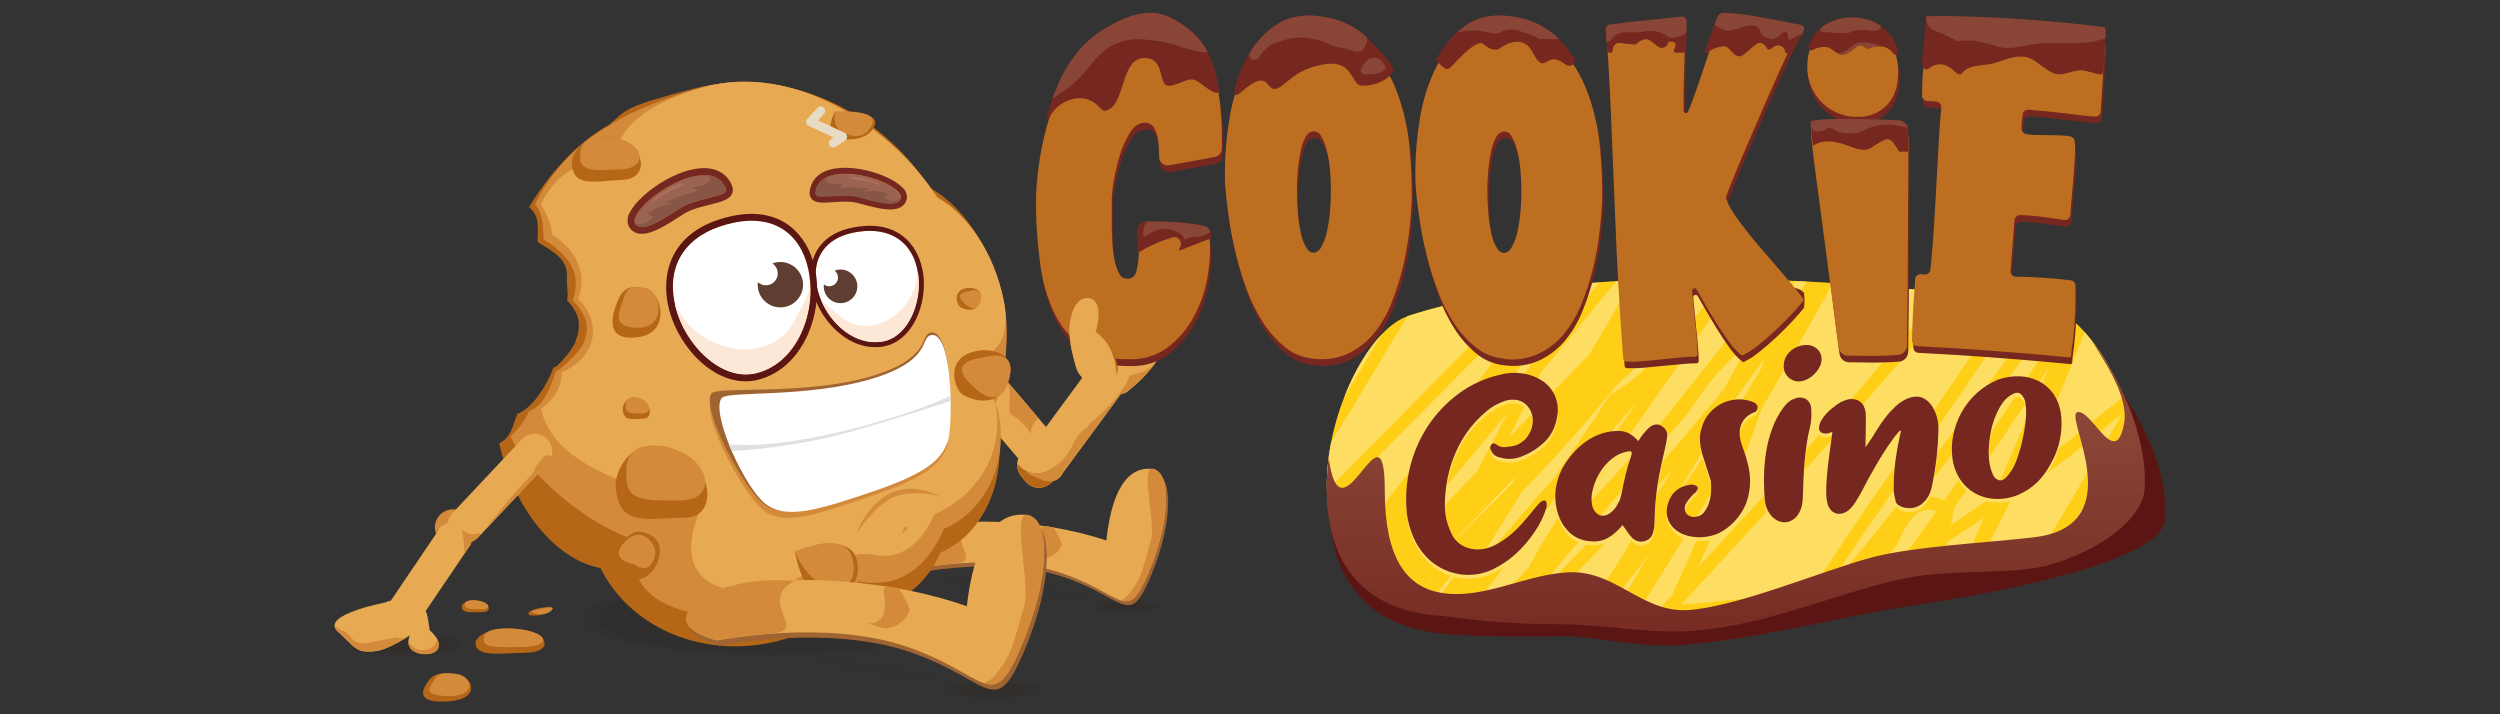 <?xml version="1.0" encoding="utf-8"?>
<svg xmlns="http://www.w3.org/2000/svg" data-name="cookie casino" height="160" id="cookie_casino" viewBox="0 0 560 160" width="560">
  <rect x="0" y="0" width="560" height="160" fill="#333333" stroke="none"/>
  <defs>
    <style>
      .cls-1 {
        clip-path: url(#clippath);
      }

      .cls-2, .cls-3, .cls-4, .cls-5, .cls-6, .cls-7, .cls-8, .cls-9, .cls-10, .cls-11, .cls-12, .cls-13, .cls-14, .cls-15, .cls-16, .cls-17, .cls-18, .cls-19, .cls-20, .cls-21 {
        stroke-width: 0px;
      }

      .cls-2, .cls-22 {
        fill: none;
      }

      .cls-23 {
        opacity: .05;
      }

      .cls-24 {
        opacity: .1;
      }

      .cls-3 {
        fill: url(#linear-gradient);
      }

      .cls-25 {
        clip-path: url(#clippath-1);
      }

      .cls-26 {
        clip-path: url(#clippath-4);
      }

      .cls-27 {
        clip-path: url(#clippath-3);
      }

      .cls-28 {
        clip-path: url(#clippath-2);
      }

      .cls-29 {
        clip-path: url(#clippath-7);
      }

      .cls-30 {
        clip-path: url(#clippath-8);
      }

      .cls-31 {
        clip-path: url(#clippath-6);
      }

      .cls-32 {
        clip-path: url(#clippath-5);
      }

      .cls-33 {
        clip-path: url(#clippath-9);
      }

      .cls-22 {
        stroke: #e8dbc6;
        stroke-linecap: round;
        stroke-linejoin: round;
        stroke-width: 2px;
      }

      .cls-34 {
        clip-path: url(#clippath-13);
      }

      .cls-35 {
        clip-path: url(#clippath-12);
      }

      .cls-36 {
        clip-path: url(#clippath-10);
      }

      .cls-37 {
        clip-path: url(#clippath-11);
      }

      .cls-4 {
        fill: #5f3d31;
      }

      .cls-5 {
        fill: #281d13;
      }

      .cls-6 {
        fill: #894636;
      }

      .cls-7 {
        fill: #9b6352;
      }

      .cls-8 {
        fill: #5b1613;
      }

      .cls-9 {
        fill: #d38a3b;
      }

      .cls-10 {
        fill: #e0e0e0;
      }

      .cls-11 {
        fill: #b0705d;
      }

      .cls-12 {
        fill: #bd6e21;
      }

      .cls-13 {
        fill: #b56616;
      }

      .cls-14 {
        fill: #a06432;
      }

      .cls-15 {
        fill: #875646;
      }

      .cls-16 {
        fill: #fecf16;
      }

      .cls-17 {
        fill: #fde7d6;
      }

      .cls-18 {
        fill: #fdde62;
      }

      .cls-19 {
        fill: #752720;
      }

      .cls-20 {
        fill: #fff;
      }

      .cls-21 {
        fill: #e7a952;
      }
    </style>
    <clipPath id="clippath">
      <rect class="cls-2" height="17.02" width="85.49" x="130.46" y="129.98"/>
    </clipPath>
    <clipPath id="clippath-1">
      <rect class="cls-2" height="15.69" width="78.84" x="133.79" y="130.64"/>
    </clipPath>
    <clipPath id="clippath-2">
      <rect class="cls-2" height="5.76" width="25.82" x="77.61" y="141.32"/>
    </clipPath>
    <clipPath id="clippath-3">
      <rect class="cls-2" height="4.31" width="19.29" x="80.87" y="142.05"/>
    </clipPath>
    <clipPath id="clippath-4">
      <rect class="cls-2" height="2.95" width="13.21" x="83.91" y="142.73"/>
    </clipPath>
    <clipPath id="clippath-5">
      <rect class="cls-2" height="4.48" width="22.5" x="210.92" y="152.13"/>
    </clipPath>
    <clipPath id="clippath-6">
      <rect class="cls-2" height="6.03" width="30.83" x="182.18" y="147.14"/>
    </clipPath>
    <clipPath id="clippath-7">
      <rect class="cls-2" height="5.11" width="33.77" x="210.96" y="129.46"/>
    </clipPath>
    <clipPath id="clippath-8">
      <rect class="cls-2" height="3.19" width="16.06" x="214.14" y="152.78"/>
    </clipPath>
    <clipPath id="clippath-9">
      <rect class="cls-2" height="1.94" width="9.73" x="217.31" y="153.4"/>
    </clipPath>
    <clipPath id="clippath-10">
      <rect class="cls-2" height="3.01" width="15.14" x="244.62" y="134.29"/>
    </clipPath>
    <clipPath id="clippath-11">
      <rect class="cls-2" height="2.15" width="10.8" x="246.79" y="134.72"/>
    </clipPath>
    <clipPath id="clippath-12">
      <rect class="cls-2" height="1.3" width="6.55" x="248.91" y="135.14"/>
    </clipPath>
    <clipPath id="clippath-13">
      <path class="cls-2" d="M475.79,94.93c-1.23,6.52-3.74,3.59-6.24.65-1.49-1.75-2.98-3.5-4.19-3.26-3.26.65,12.39,25.43-9.78,28.04-10.43,1.23-27.03,2.01-36.51,4.56-10.6,2.85-30.22,11.13-41.07,11.74-5.13.29-9.19-1.96-13.27-4.23-3.91-2.16-7.87-4.34-12.81-4.24-9.83.18-19.64,6.34-29.34,4.56-7.58-1.39-12.39-7.82-12.39-22.82,0-11.08-2.51-7.59-5.35-4.11s-5.87,6.8-7.21-3.26c-2.07,16.08,2.13,34.12,25.6,35.43,8.82,1.27,17.71,1.88,26.62,1.84,9.6.04,19.61,2.3,30.1,1.42,16.84-1.41,31.61-8.6,46.94-11.74,10.95-2.24,24.71-.5,33.25-3.26,13.48-4.36,19.78-11.55,20.21-16.3.95-10.43-4.62-24.38-11.74-33.52,2.61,4.18,8.35,12.45,7.17,18.52"/>
    </clipPath>
    <linearGradient gradientTransform="translate(-66000.55 86289.78) rotate(90) scale(81.78)" gradientUnits="userSpaceOnUse" id="linear-gradient" x1="-1053.98" x2="-1053.32" y1="-811.8" y2="-811.8">
      <stop offset="0" stop-color="#894636"/>
      <stop offset="1" stop-color="#752720"/>
    </linearGradient>
  </defs>
  <g data-name="Слой 2" id="__2">
    <g data-name="Layer 1" id="Layer_1">
      <g class="cls-24">
        <g class="cls-1">
          <path class="cls-5" d="M215.95,138.49c0-4.7-19.14-8.51-42.75-8.51s-42.74,3.81-42.74,8.51,19.14,8.51,42.74,8.51,42.75-3.81,42.75-8.51"/>
        </g>
      </g>
      <g class="cls-24">
        <g class="cls-25">
          <path class="cls-5" d="M212.62,138.49c0-4.34-17.65-7.82-39.42-7.82s-39.43,3.51-39.43,7.82,17.65,7.82,39.43,7.82,39.42-3.51,39.42-7.82"/>
        </g>
      </g>
      <g class="cls-24">
        <g class="cls-28">
          <path class="cls-5" d="M103.42,144.21c0-1.6-5.78-2.89-12.91-2.89s-12.92,1.3-12.92,2.89,5.78,2.88,12.92,2.88,12.91-1.3,12.91-2.88"/>
        </g>
      </g>
      <g class="cls-24">
        <g class="cls-27">
          <path class="cls-5" d="M100.16,144.21c0-1.19-4.32-2.16-9.64-2.16s-9.65.96-9.65,2.16,4.32,2.15,9.65,2.15,9.64-.96,9.64-2.15"/>
        </g>
      </g>
      <g class="cls-24">
        <g class="cls-26">
          <path class="cls-5" d="M97.11,144.21c0-.81-2.96-1.48-6.6-1.48s-6.61.65-6.61,1.48,2.96,1.47,6.61,1.47,6.6-.65,6.6-1.47"/>
        </g>
      </g>
      <g class="cls-24">
        <g class="cls-32">
          <path class="cls-5" d="M233.42,154.37c0-1.24-5.04-2.24-11.25-2.24s-11.25,1-11.25,2.24,5.04,2.24,11.25,2.24,11.25-1,11.25-2.24"/>
        </g>
      </g>
      <g class="cls-23">
        <g class="cls-31">
          <path class="cls-5" d="M213,152.89c0-.91-10.18-3.13-15.65-4.21-5.61-1.1-15.15-2.09-15.15-1.19s9.21,3.18,14.88,4.01,15.93,2.29,15.93,1.38"/>
        </g>
      </g>
      <g class="cls-23">
        <g class="cls-29">
          <path class="cls-5" d="M244.72,133.88c-.14-1.23-11.36-3-17.39-3.79-6.16-.8-16.51-.98-16.37.25s10.33,3.18,16.53,3.62c6.2.44,17.38,1.14,17.23-.08"/>
        </g>
      </g>
      <g class="cls-24">
        <g class="cls-30">
          <path class="cls-5" d="M230.2,154.37c0-.88-3.59-1.6-8.03-1.6s-8.03.72-8.03,1.6,3.6,1.6,8.03,1.6,8.03-.72,8.03-1.6"/>
        </g>
      </g>
      <g class="cls-24">
        <g class="cls-33">
          <path class="cls-5" d="M227.04,154.37c0-.53-2.18-.97-4.86-.97s-4.87.44-4.87.97,2.18.97,4.87.97,4.86-.44,4.86-.97"/>
        </g>
      </g>
      <g class="cls-24">
        <g class="cls-36">
          <path class="cls-5" d="M259.75,135.79c0-.83-3.39-1.51-7.57-1.51s-7.57.65-7.57,1.51,3.39,1.51,7.57,1.51,7.57-.65,7.57-1.51"/>
        </g>
      </g>
      <g class="cls-24">
        <g class="cls-37">
          <path class="cls-5" d="M257.59,135.79c0-.59-2.42-1.08-5.4-1.08s-5.4.48-5.4,1.08,2.42,1.08,5.4,1.08,5.4-.48,5.4-1.08"/>
        </g>
      </g>
      <g class="cls-24">
        <g class="cls-35">
          <path class="cls-5" d="M255.46,135.79c0-.36-1.47-.65-3.26-.65s-3.26.29-3.26.65,1.47.65,3.26.65,3.26-.29,3.26-.65"/>
        </g>
      </g>
      <path class="cls-21" d="M211.81,77.46l1.05-.94c1.56-1.42,3.98-1.31,5.41.26.03.04.06.07.1.11l18.18,21.39c1.41,1.68,1.24,4.18-.39,5.65l-1.04.94c-1.57,1.42-3.99,1.31-5.42-.26-.03-.04-.06-.07-.09-.11l-18.18-21.39c-1.41-1.68-1.24-4.18.39-5.65"/>
      <path class="cls-21" d="M229.2,101.03l1.07-.96c1.6-1.45,4.08-1.32,5.52.29.03.03.05.06.08.09l.93,1.1c1.43,1.71,1.26,4.25-.4,5.75l-1.08.96c-1.6,1.45-4.08,1.32-5.52-.29-.03-.03-.05-.06-.08-.09l-.92-1.1c-1.43-1.71-1.26-4.25.4-5.75"/>
      <path class="cls-9" d="M239.62,72.71s1.1-5.54,3.53-4.71c2.33.8,5.5,2.48,2.37,6.05-2.22,2.53-6.06,1-5.91-1.34"/>
      <path class="cls-9" d="M240.81,81.4s-3.22-10.57.24-9.58c3.46.98,8.15,2.11,4.96,7.78-3.19,5.67-4.32,5.25-5.22,1.81"/>
      <path class="cls-21" d="M233.66,107.62l-2.5-1.06c-1.66-.69-2.45-2.6-1.76-4.26,0-.01.01-.03.02-.04l13.61-18.47c.77-1.67,2.73-2.42,4.42-1.69l2.5,1.06c1.66.69,2.44,2.6,1.75,4.26,0,.01-.01.03-.02.04l-13.6,18.47c-.77,1.67-2.73,2.42-4.42,1.69"/>
      <path class="cls-21" d="M252.35,87.85s11.74-8.87,6.88-13.38-10.94-8.75-12.83-5.42-7.71,13.55-3.91,15.3,8.18,4.89,9.83,3.51"/>
      <path class="cls-8" d="M316.1,73.66c-16.07,5.29-35.17,65,7.9,68.38,6.75.53,15.31.65,24.94.49,9.18-.18,17.26,2.71,27.77,1.96,16.68-1.21,36.31-6.52,52.25-8.94,30.64-4.69,55.24-11.4,56-19.11,1.69-16.88-16.61-43.9-30.68-44.74-14.07-.84-87.8-14.64-138.17,1.96"/>
      <path class="cls-16" d="M315.4,70.81c-15.86,5.11-34.71,62.64,7.78,65.9,20.41,3.58,48.9,2.73,75.93-.65,13.04-1.62,22.56-9.88,36.91-7.93,24.51-5.54,42.61-11.21,43.3-17.94,1.66-16.3-10.6-41.96-24.48-42.78s-89.73-12.65-139.43,3.34"/>
      <path class="cls-18" d="M362.4,133.18c-.34.5-1.03.64-1.54.3l-2.11,3.15,3.36-.19c2.45-4.13,4.91-8.26,7.39-12.39-2.33,3.07-4.69,6.11-7.11,9.13M342.34,127.24c1.96-3.62,4.06-7.17,6.25-10.63,4.47-7.07,9.3-13.89,14.08-20.74,1.35-1.93,2.69-3.86,4.02-5.8-5.43,6.14-10.84,12.29-16.23,18.44-1.86,2.65-3.75,5.29-5.66,7.9-5.09,6.98-10.35,13.83-15.65,20.65,1.24.04,2.52.08,3.83.1,3.12-3.3,6.24-6.61,9.36-9.93M368.77,114.86c1.87-3.26,3.81-6.48,5.82-9.65-9.7,11.08-19.83,21.77-30.47,31.95,3.58-.07,7.32-.19,11.19-.37,2.87-4.24,5.69-8.5,8.48-12.79,1.58-3.09,3.23-6.13,4.96-9.13M341.06,136.18c4.08-3.88,8.09-7.83,12.02-11.87,11.63-11.91,22.66-24.39,33.19-37.29,1.91-3.42,3.78-6.85,5.61-10.31-1.58,1.3-3.1,2.69-4.56,4.15-1.99,2-3.85,4.13-5.55,6.38-1.72,2.28-3.1,4.8-5.01,6.91-2.17,2.42-4.36,4.82-6.56,7.22-6.88,8.41-13.83,16.76-20.86,25.04-2.69,3.16-5.4,6.31-8.13,9.45l-.14.31M394.45,82.59l.16-.26c.19-.65.38-1.27.56-1.91-3,4.04-5.96,8.1-8.84,12.22-4.03,7.03-8.2,13.99-12.5,20.86,1.12-1.56,2.23-3.13,3.34-4.71,4.67-6.66,9.21-13.39,13.69-20.18,1.21-2.01,2.41-4.02,3.61-6.02M364.48,70.54l-.45.78c2.93-2.93,5.89-5.83,8.87-8.72l-3.88.12-4.56,7.82M393.96,71.6l.95-.65c.28-.54.55-1.08.83-1.62l-1.78,2.29M345.02,83.66c-2.26,4.84-4.61,9.63-7.03,14.39,5.98-6.29,12-12.53,18.07-18.72,2.61-4.43,5.2-8.87,7.78-13.32l1.83-3.17c-1.22.06-2.43.12-3.65.19l-5.36,6.52c-3.86,4.72-7.75,9.41-11.65,14.1M372.73,66.67c.18.04.35.12.5.23.29-.48.55-.98.8-1.49l-1.3,1.26M386.72,104.87c-2.05,3.4-4.11,6.8-6.17,10.18-4.3,7.05-8.65,14.07-13.04,21.05,1.58-.11,3.17-.22,4.77-.35l2.27-2.43c1.17-2.61,2.34-5.22,3.51-7.82,3.01-6.81,5.95-13.69,8.68-20.6M374.69,69.8c.71,2,.91,4.15.59,6.25,1.84-2.1,3.68-4.21,5.52-6.31,1.69-2.4,3.37-4.82,5.05-7.24h-5.22l-5.25,6.3c-.22.34-.43.68-.65,1.02M340.22,82.47c-2.23,3.56-4.46,7.14-6.68,10.72.23-.27.47-.55.7-.83,2.76-3.28,5.51-6.57,8.24-9.88.5-1.06,1-2.13,1.48-3.19,1.42-3.11,2.75-6.25,4.1-9.39l-4.37,7c.04.3-.03.6-.2.85-1.08,1.58-2.17,3.16-3.26,4.73M400.41,68.8c1.46-1.9,2.91-3.79,4.37-5.69l-2.74-.13c-.2.4-.4.8-.6,1.2-.67,1.37-1.36,2.75-2.05,4.12.39.01.76.19,1.02.5M475.25,92.78c-2.61,2.06-5.22,4.22-7.77,6.34-5.4,4.46-11.12,8.51-16.85,12.54-2.38,4.82-4.83,9.61-7.36,14.34,5.27-1.14,10.16-2.35,14.53-3.61,1.36-2.28,2.71-4.55,4.06-6.83,4.57-7.69,9.13-15.38,13.69-23.07l-.34.27M363.63,99.38c-4.32,6.19-8.79,12.43-12.89,18.91l3.48-3.72c4.09-4.39,8.15-8.78,12.21-13.2.74-.81,1.48-1.63,2.22-2.44,3.61-4.45,7.2-8.91,10.76-13.4,5.98-7.55,11.92-15.13,17.84-22.73-2.08-.08-4.18-.14-6.31-.19-2.54,2.82-5.07,5.64-7.57,8.48-6.55,9.46-13.13,18.89-19.74,28.3M338.68,108.36c.37-.61.74-1.21,1.11-1.82-4.74,4.86-9.5,9.71-14.27,14.54-.07.11-.13.23-.2.35l6.52-6.26c2.32-2.24,4.61-4.51,6.86-6.81M353.08,99.82c1.55-2.27,3.09-4.56,4.6-6.86.84-1.26,1.66-2.54,2.5-3.8.65-.98,1.6-1.43,2.61-2.07,3.51-2.29,7.17-5.16,9-9.06.8-1.72,1.06-3.65.73-5.52-.38.41-.78.8-1.21,1.16l-.22.27c-1.34,3.99-3.67,7.57-6.77,10.4-1.04.86-2.01,1.8-2.9,2.81-.88,1.08-1.76,2.15-2.65,3.21-1.83,2.17-3.69,4.35-5.57,6.52-3.91,4.48-7.96,8.85-12.14,13.11l-.16.19c-4.13,6.72-8.35,13.39-12.64,20.01,6.52-7.82,13.14-15.55,19.86-23.18,1.67-2.37,3.32-4.76,4.96-7.17M397.13,73.1c.03-.11.06-.23.08-.34l-.13.09-.52,1,.57-.76M316.6,120.62l14.34-15.15c2.26-4.27,4.48-8.56,6.64-12.88-4.78,5.72-9.54,11.44-14.28,17.16-2.24,3.62-4.47,7.24-6.69,10.87M458.95,82.23c-1.84,2.91-3.71,5.8-5.61,8.68-5.11,7.77-10.39,15.43-15.75,23.02.04.22.04.44,0,.65-.17.99-.36,1.96-.55,2.96,3.17-2.09,6.32-4.22,9.45-6.4,4.19-9.61,8.37-19.22,12.46-28.88M349.15,74.39c3.04-3.7,6.09-7.4,9.13-11.08-1.45.1-2.9.22-4.35.35-.5,1.12-1,2.22-1.49,3.3-1.11,2.48-2.19,4.97-3.26,7.47M460.86,69.36c-.65.94-1.3,1.87-1.96,2.8-9.26,13.08-18.79,25.97-28.58,38.68l-.65.85c1.92-.65,4.01-.49,5.82.43,9.56-13.54,18.81-27.29,27.38-41.48-.63-.47-1.28-.91-1.96-1.3M297.53,113.67c.43,3.82,1.62,7.52,3.51,10.87,1.06-1.36,2.13-2.73,3.19-4.1,14.39-18.55,28.77-37.16,42.64-56.11l-.65.08c-3.45,3.56-6.95,7.07-10.43,10.58-12.81,12.82-25.63,25.66-38.23,38.69M394.58,91.65c-1.16,3.43-2.39,6.82-3.68,10.2-3.26,8.48-6.8,16.83-10.48,25.14,10.2-10.99,20.36-22,30.34-33.19,8.25-9.25,16.2-18.77,24.06-28.33-6.96-.7-15.22-1.44-24.27-2.01-5.22,9.48-10.55,18.88-16.01,28.2M321.29,129.15l-1.16,1.12-.54.9,1.7-2.02M474.41,100.7c-3.54,5.93-7.11,11.84-10.7,17.73l-1.55,2.63c10.26-3.34,16.76-7.01,17.15-10.84.46-4.56-.16-9.84-1.6-15.11-1.1,1.86-2.2,3.72-3.31,5.57M315.26,70.85c-5.72,9.38-11.25,18.87-17.08,28.18-.72,3.58-1.04,7.23-.95,10.89,6.47-6.66,13.04-13.21,19.56-19.82,5.97-6.06,13.22-13.33,20.26-20.41,1.56-1.57,3.16-3.13,4.74-4.71-8.95,1.19-17.78,3.14-26.39,5.83l-.14.05M302.2,87.15c2.46-4.11,4.91-8.22,7.37-12.33-3.2,3.34-6.21,8.35-8.44,14.09.35-.59.71-1.17,1.07-1.76M466.95,74.42c-2.29,5.7-4.51,11.44-6.96,17.08-2.17,5.01-4.45,9.98-6.82,14.9l.65-.46c4.77-3.43,9.39-6.94,13.91-10.68,2.29-1.89,4.56-3.77,6.92-5.57l.99-.75c-2.04-5.31-4.98-10.22-8.69-14.53M327.09,126.79l.55-.85-8.64,10.26c.57.1,1.16.2,1.76.27,2.12-3.22,4.23-6.45,6.33-9.68M449.34,67.68l.42-.65c-3.03-.31-6.92-.74-11.48-1.21-9.56,11.63-19.31,23.08-29.34,34.29-10.39,11.56-20.93,22.99-31.51,34.37l-.6.65c-.04.1-.08.2-.13.3,9.58-.8,19.44-1.85,29.08-3.1,4.01-6.4,8.21-12.69,12.5-18.91,10.43-15.18,21.21-30.15,31.09-45.72M445.01,86.55c4.47-6.09,8.92-12.19,13.25-18.38-1.1-.39-2.26-.63-3.42-.7-.53-.03-1.14-.08-1.84-.14-5.44,8.74-11.27,17.22-17.09,25.64-8.93,12.89-18.13,25.62-26.54,38.86l.27-.03c2.19-2.73,4.56-5.33,6.78-8.02,10.01-12.02,19.34-24.62,28.58-37.23M436.23,121.42c-.5,2.13-1.04,4.25-1.64,6.36,1.68-.32,3.34-.65,4.97-.98.22-.42.45-.83.65-1.25,1.38-3.19,2.77-6.39,4.17-9.57-2.71,1.84-5.43,3.65-8.18,5.44M306.62,130.97l.89-.91,2.61-4.24c-1.3,1.6-2.61,3.21-3.91,4.82l.41.33M432.78,123.62c-1.27.8-2.54,1.6-3.81,2.39-.78,1.06-1.55,2.13-2.33,3.19,1.64-.27,3.26-.56,4.84-.85.46-1.57.9-3.14,1.3-4.73M428.37,115.96c-1.27,1.54-2.27,3.28-2.95,5.16-.56,1.1-1.32,2.09-2.23,2.93l-2.8,3.06-1.43,1.56c2.73-1.56,5.42-3.16,8.09-4.8,2.26-3.12,4.5-6.24,6.73-9.38-1.96-.65-3.77-.34-5.4,1.47"/>
      <g class="cls-34">
        <path class="cls-3" d="M295.56,76.4h185.74v65.69h-185.74v-65.69Z"/>
      </g>
      <path class="cls-18" d="M315.12,115.62c-.34-3.46-.08-6.95.78-10.32.82-3.27,2.2-6.38,4.07-9.19,1.86-2.78,4.19-5.2,6.89-7.17,2.75-2.01,5.88-3.43,9.21-4.17,1.57-.41,3.2-.5,4.81-.29,1.56.18,3.06.69,4.39,1.52,1.27.81,2.3,1.95,2.96,3.3.72,1.58.9,3.35.53,5.05-.29,2.01-1.21,3.87-2.61,5.34-1.53,1.51-3.35,2.68-5.37,3.42-1.49.61-3.15.69-4.69.22-1.12-.13-2.03-.97-2.26-2.07-.04-.38.11-.76.4-1,.06-.08.2-.1.44-.08.17,0,.34.06.46.18.29.23.63.41.98.53.39.12.79.15,1.19.09.58-.04,1.16-.12,1.73-.24.58-.13,1.13-.37,1.62-.7.7-.43,1.29-1.01,1.72-1.71.43-.68.72-1.43.88-2.21.15-.76.13-1.55-.05-2.3-.18-.76-.55-1.46-1.07-2.04-.56-.67-1.33-1.13-2.18-1.3-.95-.18-1.92-.12-2.84.18-.76.27-1.5.6-2.21.98-.7.38-1.36.84-1.96,1.37-2.62,2.18-4.75,4.87-6.27,7.92-1.46,2.94-2.41,6.11-2.78,9.37-.19,1.46-.27,2.93-.23,4.41.04,1.48.35,2.94.91,4.32.1.23.19.45.26.65s.16.4.26.6c.41.95,1.07,1.77,1.9,2.38.78.56,1.67.94,2.61,1.12.95.18,1.93.18,2.88,0,1.02-.21,2-.58,2.9-1.1,1.08-.61,2.11-1.32,3.06-2.11.84-.71,1.63-1.47,2.37-2.29.7-.79,1.37-1.58,2.01-2.38.63-.8,1.3-1.59,2.01-2.37.19-.18.41-.33.65-.44.49-.27.8-.18.93.3,0,.21.04.42.05.65,0,.2-.01.39-.06.59-.61,1.89-1.49,3.69-2.61,5.33-1.16,1.76-2.54,3.38-4.09,4.81-1.5,1.4-3.2,2.58-5.04,3.49-1.71.86-3.58,1.33-5.5,1.37-1.9.01-3.78-.38-5.52-1.15-1.59-.72-3.02-1.74-4.21-3.01-1.21-1.3-2.18-2.8-2.87-4.44-.72-1.72-1.21-3.53-1.43-5.38M363.46,118.45c-.88,1.15-1.97,2.13-3.21,2.87-1.25.72-2.72,1-4.15.78-1.57-.1-3.07-.71-4.28-1.72-1.16-1.04-2.06-2.35-2.61-3.81-.68-1.79-.94-3.71-.78-5.62.19-1.89.75-3.73,1.66-5.4.62-1.08,1.35-2.1,2.16-3.05.82-.98,1.75-1.85,2.77-2.61,1-.73,2.1-1.33,3.26-1.77,1.15-.44,2.37-.69,3.6-.74.94-.1,1.88.04,2.75.39.9.46,1.7,1.09,2.36,1.85.18-.27.35-.52.5-.77s.32-.47.47-.65c.27-.31.54-.63.8-.94.27-.32.57-.61.91-.85.38-.28.83-.46,1.3-.51.49-.03.96.12,1.34.44.86.48,1.3,1.47,1.1,2.43-.05.46-.12.91-.2,1.36s-.19.91-.3,1.38c-.46,1.91-.88,3.83-1.25,5.74-.37,1.94-.64,3.9-.81,5.87-.09.92-.15,1.85-.17,2.8s-.07,1.88-.12,2.79c-.03.29-.08.55-.13.81s-.12.5-.2.76c-.13.48-.4.91-.79,1.23-.37.3-.8.51-1.26.61-.45.09-.93.07-1.37-.07-.47-.14-.89-.41-1.23-.76-.4-.43-.76-.9-1.09-1.39-.33-.48-.65-.96-1.05-1.44M362.46,113.52c.21-.24.36-.53.44-.84.08-.33.17-.65.27-.98.3-1.55.61-3,.93-4.37.32-1.4.73-2.78,1.21-4.13.07-.22.14-.43.18-.65.04-.24-.05-.49-.23-.65-1.06.09-2.1.41-3.03.93-.91.52-1.73,1.18-2.43,1.96-.71.77-1.31,1.64-1.81,2.56-.47.87-.84,1.8-1.1,2.76-.42,1.26-.51,2.61-.25,3.91.15.85.64,1.61,1.36,2.09.69.36,1.52.34,2.2-.04,1.01-.58,1.8-1.47,2.26-2.54M383.18,108.4l-1.55-4.84c-.42-1.17-.7-2.38-.82-3.62-.11-1.23.05-2.47.49-3.63.33-1.11.9-2.13,1.67-2.99,1.57-1.81,3.81-2.9,6.21-3.01,1.26-.06,2.52.16,3.68.65.35.16.64.44.81.79.07.37,0,.76-.21,1.08l-.13.23c-.88.26-1.69.74-2.34,1.4-.53.55-.91,1.22-1.12,1.96-.19.71-.24,1.46-.14,2.19.09.75.27,1.48.54,2.19.37,1,.7,2.01,1,3.02.3,1.02.52,2.06.65,3.12.3,2.45-.05,4.94-1.01,7.21-1.06,2.29-2.75,4.23-4.88,5.59-1.2.75-2.54,1.22-3.94,1.38-1.39.19-2.8.1-4.15-.27-1.26-.33-2.4-1.01-3.29-1.96-.92-1.04-1.38-2.41-1.3-3.79.11-1.24.54-2.44,1.25-3.46.81-1.04,1.97-1.76,3.26-2.03.24-.07.47-.12.69-.16.22-.04.44-.04.65,0,.2.05.4.12.6.19.2.06.36.18.47.36.05.17.03.35-.05.5-.06.17-.15.34-.25.48-.09.15-.22.28-.37.36-.15.08-.28.18-.38.31l-.83.94c-.28.32-.51.66-.71,1.04-.31.46-.41,1.04-.27,1.58.11.5.43.92.88,1.17.49.28,1.07.37,1.63.25.61-.07,1.18-.36,1.6-.81.56-.67.99-1.43,1.26-2.26.27-.8.43-1.63.5-2.48v-1.3c0-.4-.04-.88-.06-1.3M395.32,112.8c-.15-1.8-.21-3.6-.18-5.4.03-1.83.2-3.66.5-5.46.28-1.77.74-3.51,1.37-5.18.6-1.63,1.42-3.16,2.44-4.56.32-.45.69-.87,1.1-1.24.43-.38.93-.65,1.47-.81.8-.37,1.72-.34,2.5.08.72.47,1.17,1.27,1.19,2.13.05.71.06,1.41.03,2.12-.03.73-.15,1.46-.33,2.17-.33,1.33-.58,2.62-.75,3.87-.17,1.25-.32,2.48-.43,3.7-.1,1.22-.19,2.46-.24,3.7s-.1,2.56-.14,3.91c0,.77-.08,1.53-.23,2.28-.15.71-.44,1.39-.85,2-.57.88-1.47,1.49-2.49,1.71-.81.13-1.65-.02-2.36-.44-.75-.46-1.38-1.1-1.81-1.87-.49-.82-.77-1.75-.81-2.71M407.97,80.84c.11.71,0,1.45-.35,2.09-.35.71-.83,1.35-1.41,1.88-.58.54-1.25.95-2,1.22-.66.26-1.39.32-2.08.16-1.49-.35-2.56-1.66-2.61-3.19-.04-.84.17-1.68.59-2.41.38-.63.89-1.17,1.51-1.58.59-.39,1.26-.66,1.96-.8.64-.14,1.31-.14,1.96,0,.63.15,1.2.48,1.64.95.44.46.72,1.05.79,1.68M410.35,97.59c-.64.37-1.41.46-2.12.27-.5-.18-.82-.66-.79-1.18.07-.77.35-1.5.81-2.12.71-1.01,1.59-1.9,2.61-2.61.82-.72,1.79-1.25,2.84-1.56.75-.22,1.55-.2,2.29.05.65.26,1.18.76,1.49,1.39.36.76.51,1.6.44,2.44.03.83.04,1.65,0,2.46s-.03,1.62-.04,2.42v.87c0,.3,0,.65-.05,1.03l.71-.98c.65-.91,1.24-1.87,1.85-2.88.6-.98,1.25-1.93,1.96-2.84.68-.88,1.43-1.7,2.24-2.46.79-.74,1.7-1.34,2.69-1.78,2.23-.87,4.03-.34,5.39,1.58.55.81.95,1.71,1.2,2.65.24.92.35,1.87.33,2.82-.1,4.31-.6,8.6-1.51,12.82-.15.65-.37,1.29-.65,1.89-.32.59-.73,1.13-1.22,1.6-.52.53-1.18.9-1.9,1.08-.67.18-1.37.21-2.06.1-.6-.09-1.18-.31-1.68-.65-.42-.27-.66-.73-.65-1.23-.29-.91-.42-1.86-.38-2.81,0-1.24.07-2.61.2-4.04s.33-2.91.6-4.4.54-2.82.81-4.01c-.04-.09-.13-.16-.23-.18-.27.35-.55.68-.85,1-.3.32-.56.67-.79,1.04-1.37,1.93-2.63,3.88-3.77,5.87-1.15,1.96-2.26,4.02-3.33,6.11-.37.65-.74,1.26-1.1,1.87-.37.62-.82,1.18-1.34,1.69-.43.44-.97.77-1.56.95-.48.15-.99.17-1.49.06-.48-.13-.9-.41-1.23-.79-.4-.47-.67-1.03-.78-1.64-.14-.57-.23-1.14-.24-1.73v-1.7c.1-2.22.29-4.34.57-6.37.27-2.02.54-4.05.81-6.08M461.62,93.22c.55,3.99-.25,8.05-2.28,11.54-.78,1.52-1.79,2.9-3,4.1-1.25,1.2-2.71,2.17-4.31,2.84-1.59.65-3.31.95-5.03.89-1.58-.05-3.12-.47-4.51-1.22-1.38-.76-2.55-1.85-3.42-3.16-.96-1.49-1.56-3.19-1.75-4.95-.2-1.67-.13-3.36.22-5.01.34-1.73.95-3.4,1.79-4.94.87-1.61,2-3.06,3.34-4.3,1.42-1.32,3.07-2.38,4.86-3.12,1.53-.54,3.14-.8,4.75-.76,1.49.04,2.96.39,4.3,1.04,1.29.64,2.4,1.58,3.26,2.73.92,1.27,1.51,2.75,1.74,4.3M449.86,89.74c-.25.2-.49.42-.7.65-.24.25-.45.52-.65.81-.47.66-.87,1.37-1.2,2.12-.36.81-.67,1.63-.93,2.48-.26.85-.46,1.73-.59,2.61-.13.88-.22,1.68-.27,2.43-.11,1.14-.07,2.29.09,3.42.11,1.01.39,1.99.81,2.91.24.66.81,1.15,1.5,1.3.63.1,1.34-.4,2.15-1.47.69-.89,1.23-1.89,1.6-2.95.53-1.42.97-2.88,1.3-4.36.36-1.54.62-3.09.78-4.66.16-1.3.14-2.62-.07-3.91-.07-.84-.51-1.61-1.21-2.1-.61-.35-1.48-.1-2.61.75"/>
      <path class="cls-19" d="M315.12,114.78c-.34-3.46-.08-6.96.78-10.33.82-3.27,2.2-6.38,4.07-9.19,1.86-2.78,4.19-5.2,6.89-7.17,2.75-2.01,5.88-3.42,9.21-4.17,1.57-.41,3.2-.51,4.81-.29,1.56.18,3.05.7,4.39,1.53,1.27.8,2.3,1.95,2.96,3.3.72,1.58.9,3.35.53,5.05-.3,2.01-1.21,3.87-2.61,5.33-1.53,1.51-3.36,2.68-5.37,3.43-1.49.61-3.15.68-4.69.22-1.12-.13-2.03-.97-2.26-2.08-.05-.38.11-.75.4-.99.06-.08.2-.1.44-.08.17,0,.33.06.46.18.29.23.63.41.98.53.39.12.79.15,1.19.08.58-.04,1.16-.12,1.73-.24.58-.13,1.13-.37,1.62-.7.7-.43,1.29-1.02,1.72-1.71.43-.67.73-1.42.88-2.2.15-.76.13-1.55-.05-2.3-.18-.76-.55-1.46-1.07-2.05-.56-.66-1.33-1.12-2.18-1.3-.94-.18-1.92-.13-2.84.17-.76.27-1.5.6-2.21.98-.7.39-1.36.85-1.96,1.38-2.62,2.17-4.75,4.87-6.27,7.92-1.46,2.94-2.41,6.11-2.78,9.38-.2,1.46-.27,2.93-.23,4.41.05,1.48.35,2.94.91,4.32.1.23.19.45.26.65s.16.4.26.6c.41.95,1.07,1.77,1.9,2.39.78.56,1.67.94,2.61,1.11.95.19,1.93.19,2.88,0,1.02-.21,2-.58,2.9-1.1,1.09-.61,2.11-1.32,3.06-2.12.84-.71,1.63-1.47,2.37-2.29.7-.79,1.37-1.58,2.01-2.37s1.3-1.59,2.01-2.38c.19-.18.41-.33.65-.44.49-.27.8-.17.93.31,0,.2.04.41.05.62,0,.2-.01.39-.06.59-.61,1.89-1.48,3.69-2.61,5.33-1.16,1.76-2.54,3.38-4.09,4.82-1.5,1.4-3.2,2.57-5.04,3.49-1.7.87-3.58,1.33-5.5,1.37-3.69.06-7.23-1.44-9.75-4.13-1.21-1.3-2.18-2.8-2.87-4.44-.72-1.72-1.21-3.53-1.43-5.38M363.46,117.58c-.88,1.15-1.97,2.12-3.21,2.86-1.25.72-2.72,1-4.15.78-1.57-.1-3.08-.7-4.28-1.71-1.16-1.04-2.06-2.36-2.61-3.82-.68-1.79-.94-3.71-.78-5.61.19-1.89.75-3.73,1.66-5.4.63-1.08,1.35-2.1,2.16-3.04.82-.96,1.75-1.83,2.77-2.58,1-.74,2.1-1.33,3.26-1.77,1.15-.44,2.37-.69,3.6-.74.94-.09,1.88.04,2.75.39.9.46,1.7,1.1,2.36,1.86l.5-.78c.16-.25.32-.46.47-.65.27-.31.54-.63.8-.94.26-.32.57-.61.91-.85.38-.29.83-.46,1.3-.51.49-.03.96.12,1.34.44.86.48,1.3,1.47,1.1,2.43-.05.46-.12.91-.2,1.36s-.19.91-.3,1.37c-.46,1.92-.88,3.83-1.25,5.74-.37,1.94-.64,3.9-.81,5.87-.09.92-.15,1.85-.17,2.8s-.07,1.88-.12,2.8c-.03.28-.08.55-.13.8s-.12.5-.2.76c-.13.48-.4.91-.79,1.23-.37.3-.8.51-1.26.6-.45.09-.93.07-1.37-.07-.47-.14-.89-.4-1.23-.76-.4-.43-.76-.89-1.09-1.38-.33-.48-.65-.96-1.05-1.44M362.46,112.67c.21-.24.37-.53.44-.84.08-.33.17-.65.27-.98.3-1.54.61-2.99.93-4.36.32-1.4.73-2.78,1.21-4.14.07-.22.14-.42.18-.65.04-.24-.05-.49-.23-.65-1.07.09-2.1.41-3.03.93-.91.52-1.73,1.18-2.43,1.96-.71.77-1.32,1.63-1.81,2.56-.47.87-.84,1.8-1.1,2.76-.42,1.26-.51,2.61-.25,3.91.15.85.64,1.61,1.36,2.09.69.35,1.52.34,2.2-.04,1.01-.58,1.8-1.47,2.26-2.54M383.18,107.55l-1.55-4.84c-.42-1.17-.7-2.39-.82-3.62-.11-1.23.05-2.47.49-3.62.33-1.11.9-2.13,1.67-2.99,1.57-1.81,3.81-2.9,6.21-3.01,1.26-.07,2.52.16,3.68.65.36.16.64.44.81.79.07.37,0,.76-.21,1.08l-.13.22c-.88.26-1.69.74-2.34,1.4-.53.55-.91,1.22-1.12,1.96-.19.72-.24,1.46-.14,2.2.09.75.27,1.48.54,2.18.37,1,.7,2.01,1,3.03.3,1.02.52,2.06.65,3.12.29,2.44-.06,4.91-1.01,7.17-1.06,2.29-2.75,4.23-4.88,5.59-1.19.75-2.54,1.23-3.94,1.39-1.39.19-2.8.1-4.15-.27-1.26-.33-2.4-1.01-3.29-1.96-.92-1.04-1.39-2.41-1.3-3.79.11-1.24.54-2.43,1.25-3.46.81-1.05,1.96-1.77,3.26-2.04.24-.06.47-.12.69-.16.21-.05.44-.05.65,0,.18.05.38.11.6.18.2.06.36.19.47.37.05.17.03.35-.05.5-.06.17-.15.33-.25.48-.09.15-.22.28-.37.37-.15.08-.28.18-.38.31l-.82.95c-.28.31-.51.66-.71,1.03-.31.47-.41,1.04-.27,1.58.12.5.44.92.88,1.17.5.28,1.08.36,1.63.24.61-.07,1.18-.35,1.6-.8.56-.67.98-1.43,1.26-2.26.27-.8.43-1.63.5-2.48v-1.3c0-.4-.04-.88-.06-1.3M395.32,111.96c-.15-1.8-.21-3.6-.18-5.4.03-1.83.2-3.66.5-5.47.28-1.77.74-3.5,1.37-5.18.6-1.63,1.42-3.16,2.44-4.56.32-.45.69-.87,1.1-1.24.43-.37.93-.65,1.47-.81.8-.37,1.73-.34,2.5.08.72.47,1.17,1.27,1.19,2.13.05.71.06,1.41.03,2.12-.03.73-.15,1.46-.33,2.16-.33,1.34-.58,2.63-.75,3.87s-.32,2.48-.43,3.7c-.1,1.22-.19,2.45-.24,3.7s-.1,2.56-.14,3.91c0,.77-.08,1.53-.23,2.28-.16.71-.45,1.39-.85,2-.57.87-1.45,1.48-2.46,1.7-.81.13-1.65-.03-2.36-.44-.76-.45-1.38-1.1-1.81-1.87-.49-.82-.77-1.75-.81-2.7M407.99,80c.11.71,0,1.45-.35,2.09-.35.71-.83,1.35-1.41,1.88-.58.54-1.25.96-2,1.23-.66.26-1.39.32-2.08.16-.73-.17-1.38-.58-1.85-1.16-.47-.57-.73-1.29-.75-2.03-.04-.84.17-1.68.59-2.41.38-.63.9-1.17,1.51-1.58.6-.39,1.26-.66,1.96-.8.64-.14,1.31-.14,1.96,0,.63.15,1.2.48,1.64.95.44.46.72,1.05.79,1.69M410.35,96.75c-.64.37-1.41.47-2.12.27-.49-.18-.81-.66-.78-1.19.07-.77.35-1.5.81-2.12.71-1.02,1.59-1.9,2.61-2.61.82-.72,1.79-1.26,2.84-1.56.75-.22,1.55-.2,2.29.06.65.26,1.18.75,1.49,1.38.36.76.51,1.6.44,2.44.03.83.03,1.66,0,2.46,0,.81-.03,1.61-.04,2.41v.87c0,.3,0,.65-.05,1.03l.71-.98c.65-.92,1.24-1.88,1.85-2.88.6-.98,1.25-1.93,1.96-2.84.68-.88,1.43-1.7,2.24-2.46.79-.74,1.7-1.34,2.69-1.78,2.23-.87,4.03-.34,5.39,1.58.55.81.95,1.71,1.2,2.65.24.92.35,1.87.33,2.82-.1,4.29-.6,8.57-1.49,12.77-.15.65-.37,1.29-.65,1.89-.32.59-.73,1.13-1.22,1.59-.52.54-1.18.92-1.9,1.11-.67.17-1.37.21-2.06.1-.6-.08-1.18-.31-1.68-.65-.41-.27-.66-.73-.65-1.23-.29-.91-.42-1.86-.38-2.81,0-1.25.07-2.61.2-4.04s.33-2.92.6-4.41.54-2.82.81-4c-.04-.1-.13-.17-.23-.18-.27.35-.55.65-.85,1-.3.32-.56.67-.79,1.04-1.37,1.92-2.63,3.87-3.77,5.87-1.15,1.96-2.26,4.02-3.33,6.11-.37.65-.74,1.26-1.1,1.86-.37.62-.82,1.18-1.34,1.69-.43.44-.97.77-1.56.96-.48.15-1,.17-1.49.05-.48-.13-.91-.41-1.23-.79-.4-.47-.67-1.03-.78-1.63-.14-.57-.22-1.14-.24-1.73v-1.7c.1-2.22.29-4.34.57-6.36.27-2.03.54-4.06.81-6.08M461.62,92.37c.55,4-.25,8.07-2.28,11.56-.78,1.51-1.79,2.89-3,4.09-1.25,1.21-2.71,2.17-4.31,2.85-1.59.65-3.31.95-5.03.89-1.58-.05-3.12-.47-4.51-1.22-1.38-.76-2.55-1.85-3.42-3.16-.96-1.49-1.56-3.19-1.75-4.95-.2-1.67-.13-3.36.22-5.01.34-1.73.95-3.4,1.79-4.95.87-1.6,2-3.05,3.34-4.3,1.42-1.32,3.07-2.38,4.86-3.13,1.53-.54,3.14-.79,4.75-.75,1.49.03,2.96.38,4.3,1.03,1.29.64,2.4,1.58,3.26,2.74.92,1.27,1.51,2.74,1.74,4.29M449.86,88.89c-.25.2-.49.42-.7.65-.24.26-.45.53-.65.81-.47.66-.87,1.37-1.2,2.12-.36.8-.67,1.63-.93,2.47-.26.85-.46,1.73-.59,2.61-.13.87-.22,1.68-.27,2.42-.11,1.14-.07,2.29.09,3.42.11,1.01.39,1.99.81,2.91.24.66.81,1.16,1.5,1.3.63.1,1.34-.39,2.15-1.48.69-.89,1.23-1.89,1.6-2.95.53-1.42.97-2.88,1.3-4.36.36-1.54.62-3.09.78-4.66.16-1.3.14-2.62-.07-3.91-.08-.84-.52-1.61-1.21-2.11-.61-.35-1.48-.09-2.61.75"/>
      <path class="cls-9" d="M227.63,93.59c1.15.86,2.16,1.9,2.97,3.08l.38.5c-.1-1.25.46-2.46,1.49-3.19.08-.06.18-.11.27-.16l-6.92-8.14c.35,1.58.46,3.2.33,4.82-.13,2.15-.22,1.96,1.48,3.1"/>
      <path class="cls-13" d="M215.49,76.89c1.2,1.11,3.06,1.38,4.47,2.18.16.09.33.2.5.3l-2.1-2.48c-1.18-1.4-3.18-1.77-4.79-.88.72.07,1.39.38,1.92.88M217.72,85.41c-2.2-1.57-4.82-2.03-6.86-3.91-.13-.12-.26-.26-.37-.4.11.74.42,1.44.91,2.01l8,9.41c.08-2.78,1.04-5.22-1.68-7.12M228.63,104.64c-.28-.25-.54-.53-.78-.81-.08,1.07.26,2.13.96,2.95l.93,1.1c1.4,1.65,3.87,1.85,5.51.45.03-.02.06-.05.09-.08l1.07-.96c1.1-.98,1.59-2.47,1.3-3.91-2.51,2.48-6.1,3.91-9.06,1.26M239.62,72.71s1.1-5.54,3.53-4.71c2.33.8,5.5,2.48,2.37,6.05-2.22,2.53-6.06,1-5.91-1.34"/>
      <path class="cls-13" d="M242.76,83.84l.21-.2-.22-.26c-1.55-2.17-.97-5.41.8-7.28.79-.8,1.74-1.42,2.79-1.82-1.13-1.34-3.4-1.96-5.29-2.46-3.46-.98-.24,9.58-.24,9.58.48,1.87,1.04,2.84,1.96,2.44"/>
      <path class="cls-9" d="M247.61,91.72c-1.12,1.16-2.31,2.25-3.57,3.26-.26.5-.66.91-1.15,1.19-1.34,1.03-1.39,1.55-2.38,2.86-.13.35-.27.7-.43,1.04-1.77,3.62-6.37,7.5-10.31,5.37.35.49.83.87,1.38,1.1l2.5,1.06c1.69.73,3.65-.02,4.42-1.69l13.6-18.47c.14-.31.22-.64.25-.98-1.2,1.93-2.65,3.7-4.31,5.25"/>
      <path class="cls-13" d="M242.35,84.24l.65-.61-.22-.26c-1.55-2.17-.97-5.41.8-7.28,2.01-2.13,5.17-2.48,7.82-3.31,1.6-.5,3.36-1,5-.8-4.15-3.36-8.48-5.63-9.98-2.94-1.85,3.26-7.51,13.2-4.06,15.2"/>
      <path class="cls-9" d="M256.41,83.09c-1.06.57-2.28.62-3.37,1.01-.52,1.45-1.27,2.82-2.21,4.04.53.12,1.08,0,1.53-.3,0,0,4.44-3.36,6.73-7-.73.92-1.64,1.68-2.67,2.25"/>
      <path class="cls-14" d="M204.76,128.46s18.71-4,33.06.65c14.36,4.66,15,11.88,20.01-.16s4.98-22.6.74-23.05c-4.24-.46-8.83,2.48-10.28,16.05-16.27-5.45-34.89-4.86-42.85-2.58,0,0-13.18,5.74-.65,9.07"/>
      <path class="cls-21" d="M204.29,127.58s18.71-4,33.06.65c14.35,4.66,15,11.89,20.01-.15s4.98-22.6.74-23.05-8.83,2.48-10.28,16.04c-16.3-5.44-34.9-4.86-42.85-2.57,0,0-13.18,5.74-.65,9.07"/>
      <path class="cls-9" d="M257.82,120.98c-1.5,4.87-1.81,8.95-5.65,12.82l-1.15.65c2.48.78,3.91-.51,6.33-6.4,4.19-10.09,4.86-19.16,2.46-22.08-5.55-5.09-.68,10.76-1.99,15M217.72,116.98c-6.22-.27-8.83.38-12.73,1.5,0,0-13.18,5.74-.65,9.07,0,0,1.47-.42,9.27-1.3,7.17-.38-2.61-5.52,4.13-9.27M237.87,121.71c-.54-1.24-1.16-2.44-1.87-3.59-4.24-.74-2.15,0-2.54,3.68-.42,3.95-5.44,1.56-.89,3.04,2.79.91,5.07-1.66,5.3-3.14"/>
      <path class="cls-19" d="M232.33,48.58c-.06-2.47.04-4.94.3-7.39.3-3.01.8-5.99,1.49-8.94.73-3.15,1.71-6.24,2.92-9.25,1.16-2.93,2.72-5.68,4.66-8.16,1.83-2.37,4.1-4.36,6.68-5.87,2.79-1.56,5.93-2.38,9.13-2.38,3.34-.08,6.08.66,8.23,2.2,2.14,1.56,3.88,3.61,5.06,5.99,1.27,2.55,2.12,5.29,2.5,8.11.43,2.9.65,5.83.65,8.76v3.19c-.03.92-.71,1.7-1.62,1.86l-10.12,1.85c-1.06.2-2.09-.49-2.29-1.56-.02-.11-.03-.22-.03-.33v-.42c0-1.12-.08-2.23-.23-3.34-.12-.96-.43-1.89-.89-2.74-.46-.77-1.32-1.2-2.21-1.13-1.19,0-2.24.71-3.16,2.15-.97,1.56-1.74,3.25-2.27,5.01-.59,1.87-1.04,3.79-1.37,5.72-.27,1.42-.43,2.85-.48,4.29v5.22c0,1.35.04,2.76.12,4.23.06,1.34.22,2.68.48,4,.19,1.06.54,2.08,1.02,3.04.28.72.95,1.21,1.73,1.25,1.19.08,1.96-.57,2.26-1.96.34-1.55.5-3.13.48-4.71,0-.87,0-1.69-.07-2.44-.06-1.08.76-2,1.84-2.06.04,0,.08,0,.11,0h1.3c1.36,0,2.76.04,4.24.12s2.93.22,4.41.42c.88.12,1.75.29,2.61.5.84.21,1.44.94,1.48,1.81.09,2.54-.08,5.09-.5,7.6-.5,3.14-1.5,6.19-2.98,9-1.41,2.71-3.38,5.09-5.78,6.98-2.49,1.9-5.57,2.89-8.7,2.8-4.37.08-7.91-.86-10.61-2.8-2.73-1.98-4.9-4.61-6.32-7.67-1.59-3.39-2.64-7.01-3.1-10.73-.56-4.05-.88-8.13-.95-12.22M294.45,81.85c-2.31-.21-4.51-1.1-6.32-2.56-1.91-1.56-3.56-3.41-4.89-5.48-1.49-2.3-2.71-4.76-3.64-7.33-.99-2.67-1.83-5.4-2.5-8.17-.65-2.61-1.17-5.26-1.55-7.93-.36-2.54-.61-4.77-.78-6.68-.08-.65-.12-1.3-.12-1.96v-2.09c.03-3.88.37-7.74,1.01-11.57.61-3.91,1.8-7.71,3.52-11.27,1.54-3.22,3.88-5.99,6.79-8.05,2.86-1.99,6.44-2.62,10.73-1.91,4.38.72,7.88,2.51,10.5,5.37,2.66,2.93,4.73,6.35,6.08,10.07,1.45,3.94,2.37,8.05,2.74,12.22.38,3.88.54,7.78.48,11.68-.08,2.23-.28,4.69-.59,7.39-.33,2.75-.83,5.48-1.49,8.17-.67,2.72-1.54,5.39-2.61,7.99-.98,2.42-2.32,4.67-4,6.68-1.57,1.85-3.52,3.34-5.72,4.36-2.39,1.06-5.04,1.43-7.63,1.07M294.34,30.95c-.71.12-1.32.58-1.64,1.24-.51.95-.87,1.98-1.08,3.04-.3,1.4-.51,2.81-.65,4.23-.16,1.61-.24,3.22-.23,4.83,0,1.74.08,3.47.23,5.18.13,1.54.37,3.06.72,4.56.23,1.1.66,2.15,1.25,3.1.33.65,1,1.04,1.73,1.01.69-.18,1.26-.66,1.55-1.3.55-.99.95-2.06,1.19-3.16.34-1.45.58-2.92.72-4.41.16-1.63.23-3.28.23-4.95s-.08-3.44-.23-5.07c-.13-1.47-.39-2.92-.78-4.35-.26-1.05-.69-2.06-1.25-2.98-.35-.65-1.06-1.03-1.79-.96M337.13,81.85c-2.32-.21-4.52-1.1-6.32-2.56-1.91-1.56-3.56-3.41-4.89-5.48-1.49-2.3-2.7-4.76-3.63-7.33-.99-2.67-1.83-5.4-2.5-8.17-.65-2.61-1.17-5.26-1.55-7.93-.36-2.54-.62-4.77-.78-6.68-.08-.65-.12-1.3-.12-1.96v-2.09c.03-3.88.37-7.74,1.01-11.57.61-3.91,1.8-7.71,3.52-11.27,1.54-3.22,3.88-5.99,6.79-8.05,2.86-1.99,6.44-2.62,10.73-1.91,4.35.72,7.84,2.51,10.49,5.37,2.66,2.93,4.71,6.34,6.06,10.06,1.44,3.94,2.37,8.05,2.74,12.22.38,3.88.54,7.78.48,11.68-.08,2.23-.28,4.69-.6,7.39-.33,2.75-.82,5.48-1.49,8.17-.67,2.72-1.54,5.39-2.61,7.99-.97,2.42-2.32,4.67-3.99,6.68-1.57,1.85-3.52,3.34-5.72,4.36-2.39,1.06-5.04,1.43-7.63,1.07M337.03,30.93c-.71.13-1.31.6-1.61,1.25-.51.95-.87,1.98-1.07,3.04-.3,1.4-.52,2.81-.65,4.23-.16,1.61-.24,3.22-.23,4.83,0,1.74.08,3.47.23,5.18.13,1.54.37,3.06.72,4.56.23,1.1.66,2.15,1.25,3.1.32.65,1,1.05,1.73,1.01.69-.18,1.26-.66,1.55-1.3.55-.99.95-2.06,1.19-3.16.34-1.45.58-2.92.72-4.41.16-1.63.23-3.28.23-4.95s-.08-3.44-.23-5.07c-.14-1.47-.4-2.92-.78-4.35-.26-1.05-.69-2.06-1.25-2.98-.34-.67-1.05-1.06-1.8-1M364.42,82.47c-.26,0-.48-.22-.5-.48-.23-2.71-.48-6.14-.74-10.27-.28-4.37-.54-9.1-.78-14.19-.24-5.09-.46-10.25-.65-15.5-.2-5.25-.4-10.15-.6-14.72-.2-4.57-.4-8.5-.59-11.81-.17-2.88-.33-4.96-.48-6.23-.03-.28.16-.54.44-.58,2.47-.37,5.02-.65,7.66-.94s5.67-.57,9.01-.95c.29-.03.55.18.58.47,0,.02,0,.04,0,.06,0,2.53-.06,5.15-.18,7.88-.12,2.95-.18,5.8-.18,8.59v2.53c.01.29.25.52.55.51.2,0,.38-.13.46-.31.4-.99.84-2.11,1.3-3.38.83-2.26,1.63-4.57,2.39-6.91.76-2.34,1.45-4.47,2.09-6.38.4-1.19.79-2.38,1.19-3.57.07-.22.28-.36.51-.37,1.21.03,2.41.13,3.61.3,1.47.2,2.99.45,4.56.78s3.09.64,4.56.95c1.26.27,2.45.54,3.55.8.28.07.46.36.39.64,0,.03-.02.07-.03.1-2.36,5.02-4.47,9.67-6.34,13.96-1.95,4.46-3.62,8.31-5.01,11.57-1.39,3.26-2.46,5.84-3.22,7.75-.63,1.57-.99,2.55-1.1,2.93-.03.1-.03.2,0,.29.62,1.6,1.47,3.1,2.52,4.46,1.4,1.96,3,4,4.83,6.14,1.83,2.15,3.68,4.3,5.54,6.44,1.75,2,3.18,1.1,4.34,2.61.15,1.09.15,2.2,0,3.3-.68.87-1.53,1.86-2.56,2.96-1.15,1.23-2.36,2.44-3.64,3.64-1.27,1.2-2.56,2.31-3.87,3.34-1.01.82-2.1,1.53-3.26,2.13-.18.09-.39.07-.54-.05-1.03-.83-1.94-1.82-2.69-2.91-1.11-1.51-2.2-3.14-3.26-4.89s-2.05-3.44-2.98-5.07c-.38-.65-.72-1.26-1.02-1.79-.15-.25-.48-.33-.73-.18-.17.1-.26.29-.25.48,0,.37.06.76.09,1.18.12,1.36.26,2.8.42,4.36s.32,3.12.48,4.71c.14,1.4.22,2.73.23,4,0,.29-.22.53-.51.53,0,0,0,0,0,0-.98,0-2.05.07-3.26.18-1.4.12-2.83.25-4.29.41-1.47.16-2.95.3-4.41.42-1.22.1-2.44.13-3.66.08M425.47,17.7c0,3.18-.85,5.65-2.56,7.39-1.71,1.75-4.08,2.7-6.52,2.61-2.98.05-5.85-1.11-7.97-3.2-2.23-2.15-3.44-5.14-3.34-8.23,0-3.1.99-5.43,2.98-6.98,1.93-1.54,4.33-2.36,6.8-2.33,1.3,0,2.59.22,3.81.65,1.26.43,2.44,1.09,3.46,1.96,1.06.91,1.9,2.05,2.44,3.34.63,1.51.93,3.13.89,4.77M427.43,78.82c-.01,1.11-.85,2.05-1.96,2.18-.44.05-.92.08-1.45.1-1.55.08-3.16.12-4.83.12-1.51,0-2.9-.02-4.17-.06h-.83c-1.1-.03-2.02-.86-2.15-1.96-1.25-9.86-2.3-17.96-3.16-24.31-.91-6.75-1.61-12-2.09-15.74s-.76-6.24-.83-7.51c-.08-1.3,0-1.75.24-1.43,1-.21,2.02-.33,3.04-.36,1.39-.08,2.96-.12,4.71-.12,1.43,0,2.86,0,4.3.07l4.06.12c1.26.04,2.4.1,3.4.18,1.16.09,2.06,1.06,2.06,2.23,0,3.69-.02,7.24-.06,10.64-.04,4.06-.07,8.11-.07,12.17s-.02,8.17-.06,12.34c-.03,3.62-.08,7.4-.14,11.36M429.75,79.05c-.66-.04-1.17-.59-1.17-1.25,0-.65,0-1.36.05-2.22.04-1.46.1-2.98.18-4.53.08-1.55.18-3.02.3-4.41.08-1,.14-1.85.16-2.54.02-.54.39-1.01.92-1.15.23-.06.47-.06.7,0,.29.07.59.07.88,0,.51-.12.88-.54.93-1.06.22-2.03.43-4.6.65-7.69.24-3.48.46-7.07.65-10.79.19-3.72.39-7.27.59-10.67.17-2.86.35-5.22.54-7.17.04-.64-.41-1.21-1.04-1.3-.41-.07-.81-.1-1.23-.1-.32,0-.64-.02-.96-.05-.61-.07-1.08-.58-1.08-1.2,0-2.33.13-4.66.38-6.98.32-3.09.6-6.04.83-8.82-.72,0-.12,0,1.79-.06s4.73,0,8.48.12,8.12.36,13.18.72,10.39.89,16.03,1.61c.16,0,.24.29.24.89v1.13l-.91,14.91c-.03.63-.54,1.13-1.17,1.15-.43,0-1.23-.06-2.39-.18-1.16-.12-2.83-.32-5.01-.6-1.93-.24-4.45-.5-7.58-.78-.67-.08-1.28.39-1.37,1.06,0,.03,0,.05,0,.08,0,.39-.08.75-.14,1.09-.1.69-.13,1.39-.1,2.09,0,.58.43,1.07,1,1.18.59.11,1.19.17,1.79.19,1.03.04,2.09.06,3.16.06s2.11,0,3.1.07c.63.02,1.25.09,1.87.22.52.1.91.52.98,1.04.1.97.12,1.95.07,2.92-.08,1.71-.2,3.51-.36,5.42s-.32,3.74-.48,5.48c-.1,1.06-.16,1.96-.2,2.69-.03.68-.61,1.2-1.28,1.17-.02,0-.05,0-.07,0-.35-.04-.72-.09-1.13-.16-.99-.16-2.07-.32-3.21-.48s-2.33-.28-3.52-.36c-.72-.05-1.41-.08-2.05-.1-.66-.02-1.21.48-1.26,1.13l-.89,11.37c-.04.68.47,1.26,1.14,1.3.02,0,.05,0,.07,0,1.8.03,3.79.1,5.96.23,2.3.13,4.4.33,6.3.57.59.08,1.04.57,1.07,1.17v3.03c-.02,4.01-.34,8.02-.94,11.98-.06.42.2,1.15-.55,1.08-1.24-.12-3.4-.32-6.52-.6s-7.03-.59-11.89-.96c-4.55-.34-9.72-.66-15.52-.95"/>
      <path class="cls-12" d="M232.07,47.07c-.06-2.47.04-4.94.3-7.39.3-3.01.8-5.99,1.49-8.94.73-3.15,1.71-6.24,2.92-9.24,1.16-2.93,2.72-5.68,4.65-8.17,1.83-2.36,4.1-4.36,6.68-5.87,2.79-1.57,5.93-2.39,9.13-2.39,3.34-.08,6.08.66,8.22,2.2,2.15,1.56,3.9,3.61,5.08,5.99,1.27,2.55,2.12,5.28,2.5,8.1.43,2.9.65,5.83.65,8.76v3.19c-.03.92-.7,1.7-1.61,1.86l-10.12,1.85c-1.06.2-2.09-.49-2.29-1.56-.02-.11-.03-.22-.03-.33v-.41c0-1.12-.08-2.24-.23-3.34-.12-.96-.43-1.89-.89-2.74-.46-.77-1.32-1.21-2.21-1.13-1.19,0-2.24.72-3.16,2.15-.97,1.56-1.74,3.25-2.27,5.01-.58,1.88-1.04,3.79-1.37,5.72-.27,1.42-.43,2.85-.48,4.3v5.22c0,1.36.04,2.77.12,4.23.06,1.34.22,2.68.48,4,.19,1.06.54,2.08,1.02,3.04.28.72.95,1.21,1.73,1.25,1.19.08,1.96-.57,2.26-1.96.33-1.55.49-3.13.48-4.71,0-.87-.02-1.68-.06-2.44-.06-1.08.76-2,1.84-2.06.04,0,.08,0,.11,0h1.3c1.35,0,2.76.05,4.23.12s2.94.22,4.41.42c.88.12,1.75.28,2.61.49.84.21,1.44.94,1.48,1.81.09,2.54-.08,5.09-.5,7.6-.49,3.14-1.5,6.18-2.99,9-1.41,2.71-3.38,5.09-5.78,6.98-2.49,1.9-5.57,2.89-8.7,2.8-4.38.08-7.92-.86-10.61-2.8-2.72-1.96-4.89-4.59-6.32-7.63-1.59-3.39-2.63-7.01-3.1-10.73-.56-4.05-.89-8.13-.97-12.22M294.17,80.34c-2.32-.21-4.52-1.1-6.32-2.57-1.91-1.56-3.56-3.41-4.88-5.48-1.49-2.29-2.71-4.74-3.64-7.3-.99-2.67-1.82-5.4-2.5-8.16-.65-2.61-1.17-5.26-1.55-7.93-.36-2.54-.62-4.77-.78-6.68-.08-.65-.12-1.3-.12-1.96v-2.09c.03-3.88.36-7.74,1.01-11.57.61-3.91,1.79-7.71,3.52-11.27,1.54-3.22,3.88-6,6.79-8.05,2.86-1.98,6.44-2.62,10.73-1.9,4.35.71,7.84,2.5,10.49,5.37,2.67,2.93,4.74,6.35,6.08,10.07,1.45,3.93,2.37,8.04,2.74,12.22.38,3.88.54,7.79.48,11.69-.08,2.22-.28,4.68-.6,7.39-.33,2.75-.82,5.48-1.49,8.17-.67,2.72-1.54,5.39-2.61,7.99-.97,2.42-2.32,4.67-4,6.68-1.57,1.83-3.51,3.3-5.7,4.31-2.39,1.06-5.03,1.43-7.63,1.08M294.07,29.43c-.71.13-1.31.6-1.61,1.25-.51.94-.87,1.96-1.07,3.01-.3,1.4-.51,2.81-.65,4.23-.16,1.61-.24,3.22-.23,4.83,0,1.74.08,3.48.23,5.22.13,1.54.37,3.06.72,4.56.23,1.09.65,2.12,1.24,3.06.32.65,1,1.05,1.73,1.01.69-.18,1.26-.66,1.55-1.3.55-.99.95-2.05,1.19-3.16.34-1.45.58-2.93.72-4.41.16-1.63.23-3.28.23-4.95s-.08-3.43-.23-5.07c-.14-1.47-.39-2.93-.78-4.36-.26-1.05-.69-2.06-1.25-2.98-.35-.65-1.06-1.02-1.79-.95M336.84,80.34c-2.31-.21-4.51-1.11-6.32-2.57-1.91-1.56-3.56-3.41-4.89-5.48-1.48-2.29-2.7-4.74-3.64-7.3-.98-2.67-1.82-5.4-2.5-8.16-.67-2.74-1.19-5.39-1.55-7.93-.36-2.54-.65-4.77-.78-6.68-.08-.65-.12-1.3-.12-1.96v-2.09c.02-3.88.36-7.74,1.01-11.57.61-3.91,1.79-7.71,3.51-11.27,1.54-3.22,3.88-5.99,6.8-8.05,2.86-1.98,6.44-2.62,10.73-1.9,4.37.71,7.87,2.5,10.49,5.37,2.66,2.93,4.73,6.35,6.08,10.07,1.45,3.93,2.37,8.04,2.74,12.22.38,3.88.54,7.79.48,11.69-.08,2.22-.28,4.68-.6,7.39-.33,2.75-.82,5.48-1.49,8.17-.66,2.72-1.54,5.39-2.61,7.99-.97,2.42-2.32,4.67-3.99,6.68-1.57,1.85-3.52,3.34-5.72,4.36-2.4,1.06-5.04,1.43-7.63,1.08M336.75,29.47c-.71.13-1.31.6-1.61,1.25-.51.93-.88,1.93-1.09,2.97-.3,1.4-.52,2.81-.65,4.23-.16,1.61-.25,3.22-.24,4.83,0,1.74.08,3.48.24,5.22.13,1.54.37,3.06.72,4.56.23,1.1.65,2.15,1.25,3.1.32.65,1,1.05,1.73,1.01.69-.18,1.25-.66,1.55-1.3.55-.99.95-2.05,1.19-3.16.34-1.45.58-2.93.71-4.41.17-1.63.25-3.28.24-4.95,0-1.74-.08-3.43-.24-5.07-.13-1.47-.39-2.93-.78-4.36-.26-1.05-.68-2.06-1.25-2.98-.35-.65-1.05-1.02-1.79-.95M364.13,80.96c-.26-.02-.47-.22-.5-.48-.23-2.71-.48-6.14-.74-10.28-.28-4.35-.54-9.08-.78-14.19-.23-5.11-.45-10.28-.65-15.5-.2-5.24-.4-10.15-.6-14.72-.2-4.57-.39-8.51-.59-11.81-.17-2.87-.33-4.95-.48-6.23-.03-.28.16-.54.44-.57,2.46-.37,5.02-.68,7.66-.94,2.64-.26,5.65-.58,9.01-.95.29-.03.55.18.58.47,0,.02,0,.04,0,.06,0,2.53-.06,5.15-.18,7.88-.13,2.94-.19,5.8-.18,8.58v2.53c0,.29.24.53.53.52.21,0,.4-.13.49-.33.4-.98.84-2.11,1.3-3.38.83-2.27,1.63-4.57,2.39-6.92.69-2.13,1.4-4.26,2.13-6.38.53-1.62.93-2.81,1.19-3.57.07-.22.28-.36.51-.36,1.21.03,2.41.13,3.61.29,1.47.2,2.98.46,4.56.78l4.56.95c1.26.27,2.45.54,3.55.8.29.07.46.37.38.65,0,.03-.02.06-.03.08-2.36,5.02-4.47,9.68-6.34,13.97-1.95,4.46-3.62,8.31-5.01,11.56-1.39,3.25-2.46,5.84-3.22,7.75-.63,1.58-.99,2.56-1.1,2.94-.03.09-.03.19,0,.29.62,1.6,1.47,3.11,2.52,4.47,1.39,1.96,3,3.99,4.83,6.14s3.68,4.29,5.54,6.44c1.74,2.01,3.19,3.77,4.36,5.29.15.19.15.46,0,.65-.65.88-1.53,1.86-2.56,2.97-1.15,1.23-2.37,2.44-3.64,3.63s-2.56,2.31-3.87,3.34c-1.01.82-2.1,1.54-3.26,2.14-.18.08-.38.06-.54-.05-1.04-.83-1.96-1.82-2.71-2.92-1.11-1.51-2.2-3.14-3.26-4.88s-2.05-3.44-2.98-5.07c-.38-.65-.72-1.26-1.02-1.78-.15-.25-.48-.33-.73-.17-.16.1-.26.28-.25.47,0,.37.05.76.09,1.19.12,1.35.26,2.8.42,4.35s.32,3.12.48,4.71c.14,1.4.22,2.73.23,4,0,.29-.23.52-.51.53h0c-.98,0-2.06.07-3.26.18-1.4.12-2.82.25-4.3.42s-2.94.3-4.41.42c-1.22.1-2.44.13-3.66.08M425.19,16.19c0,3.18-.85,5.65-2.56,7.39-1.71,1.75-4.08,2.69-6.52,2.61-2.99.05-5.87-1.11-7.99-3.22-2.2-2.15-3.39-5.12-3.29-8.19,0-3.09.99-5.42,2.98-6.98,1.93-1.54,4.33-2.37,6.8-2.35,1.3,0,2.59.23,3.81.65,1.26.43,2.43,1.1,3.46,1.96,1.06.91,1.9,2.05,2.44,3.34.63,1.51.93,3.14.89,4.77M427.18,77.32c0,1.12-.85,2.05-1.96,2.18-.44.05-.92.08-1.45.11-1.55.08-3.16.12-4.83.12-1.51,0-2.9-.02-4.17-.06h-.83c-1.1-.03-2.02-.86-2.15-1.96-1.25-9.86-2.3-17.97-3.16-24.31-.91-6.76-1.61-12.01-2.09-15.74-.48-3.73-.76-6.24-.83-7.52-.08-1.27,0-1.75.23-1.43,1-.2,2.02-.32,3.04-.36,1.39-.08,2.96-.12,4.71-.12,1.43,0,2.86,0,4.3.06l4.05.12c1.3.05,2.41.1,3.4.18,1.16.09,2.06,1.06,2.05,2.23,0,3.69-.02,7.24-.06,10.65-.04,4.06-.06,8.11-.06,12.16s-.02,8.16-.06,12.34c-.03,3.62-.08,7.41-.15,11.36M429.47,77.54c-.66-.03-1.17-.58-1.17-1.25,0-.65,0-1.36.05-2.21.04-1.47.1-2.98.18-4.53.08-1.55.18-3.03.3-4.41.08-1,.14-1.85.16-2.54.01-.55.39-1.02.92-1.15.23-.06.47-.06.7,0,.29.07.59.07.88,0,.51-.12.88-.54.93-1.06.21-2.04.43-4.6.65-7.69.24-3.5.46-7.1.65-10.79.19-3.69.39-7.25.59-10.67.16-2.85.35-5.22.54-7.17.04-.64-.41-1.2-1.04-1.3-.41-.07-.82-.1-1.23-.1-.32,0-.64-.01-.96-.05-.61-.07-1.08-.59-1.08-1.21,0-2.33.12-4.66.38-6.98.32-3.09.6-6.04.83-8.82-.72,0-.12,0,1.79-.06s4.73,0,8.48.12,8.12.36,13.18.72,10.39.89,16.03,1.61c.16,0,.24.3.24.89v1.1s0,.05,0,.08l-.9,14.9c-.04.63-.56,1.13-1.19,1.13-.44,0-1.23-.06-2.39-.18s-2.82-.31-5.01-.59c-1.94-.25-4.47-.5-7.6-.75-.66-.04-1.23.44-1.3,1.1-.03.38-.08.75-.14,1.08-.1.69-.13,1.39-.1,2.09.01.58.42,1.07.99,1.18.59.1,1.19.17,1.79.19,1.03.04,2.09.06,3.16.06s2.11,0,3.1.06c.63.02,1.25.09,1.87.22.52.1.91.52.98,1.04.11.97.13,1.95.07,2.92-.09,1.71-.21,3.52-.36,5.42-.15,1.91-.31,3.74-.48,5.48-.1,1.06-.16,1.96-.2,2.69-.03.68-.61,1.2-1.28,1.17-.02,0-.05,0-.07,0-.35-.04-.72-.09-1.13-.16-.99-.16-2.07-.31-3.22-.48s-2.32-.28-3.51-.36c-.68-.04-1.36-.08-2.05-.1-.66-.02-1.21.47-1.26,1.13l-.88,11.37c-.04.68.48,1.26,1.16,1.3.02,0,.03,0,.05,0,1.81,0,3.8.1,5.97.23,2.3.14,4.4.33,6.3.58.59.08,1.04.57,1.07,1.16v3.03c-.02,4.01-.34,8.02-.94,11.98-.07.43.2,1.15-.55,1.08l-6.52-.6c-3.1-.27-7.08-.59-11.92-.95-4.55-.33-9.72-.65-15.52-.95"/>
      <path class="cls-19" d="M271.27,52.47c-.03-.89-.66-1.64-1.53-1.84-.88-.21-1.78-.38-2.68-.5-1.52-.2-3.03-.34-4.56-.42s-2.97-.12-4.36-.12h-1.36c-1.11-.01-2.02.88-2.03,1.99,0,.04,0,.07,0,.11.04.77.07,1.59.07,2.48,0,.87-.05,1.74-.14,2.61,2.49-1.58,5.2-2.8,8.03-3.62,1.45-.4,2.34,1.44,1.48,2.46,0,.17-.03.33-.08.49-.08.23,0,0,0,.04,2.34-.92,4.68-1.82,7.03-2.72l.14-.04v-.91"/>
      <path class="cls-6" d="M269.77,50.64c-.87-.21-1.76-.38-2.65-.5-1.49-.2-2.99-.34-4.48-.42s-2.93-.12-4.3-.12h-1.4c-.66.83-.96,1.88-.85,2.93,0,.22.06.43.1.65.42-.33.87-.62,1.34-.86,1.87-1.27,4.3-1.37,6.27-.25.76.24,1.34.85,1.54,1.62.67-.35,1.41-.56,2.16-.61,1.31.02,2.6-.38,3.67-1.14-.21-.65-.74-1.14-1.4-1.3"/>
      <path class="cls-19" d="M272.89,19.09c-.39-2.67-1.23-5.25-2.48-7.63-1.2-2.25-2.93-4.17-5.03-5.61-2.13-1.45-4.56-3.06-7.87-2.98-3.48.07-6.72,1.68-9.28,3.1-2.57,1.41-4.84,3.29-6.72,5.55-1.9,2.32-3.46,4.91-4.62,7.68-.99,2.31-1.82,4.69-2.49,7.11-.05.19.32.76.65.04,1.19-2.39,3.5-4.02,6.15-4.34,4.22-.28,5.3,2.91,6.19,2.81,4.79-.56,3.42-11.55,8.72-11.81s2.99,6.6,5.91,6.19,4.46-2.34,6.47-.84,3.82,2.98,4.45,2.22c.06-.06.11-.12.18-.18-.07-.44-.14-.87-.21-1.3M286.21,19.76c2.31-.98,3.66-4.22,10.43-5.35s5.91,4.79,8.44,4.79c3.91,0,5.93-1.79,6.75-2.81,1.13-1.41-2.27-4.41-4.9-7.27s-6.12-4.65-10.49-5.37-7.89-.05-10.75,1.9c-2.92,2.05-5.26,4.82-6.79,8.05-1.67,3.38-4,9.66-.85,6.9,6.75-5.91,5.22.42,8.16-.85M332.36,9.91c.84.84,2.49,1.62,3.48,1,.88-.56,2.15-1.56,4.11-1.56,2.54,0,3.46,2.61,3.91,3.37,2.53,3.91,2.46-1.67,6.75,1.69.9.71,1.96.25,2.3-.84-.97-1.59-2.09-3.08-3.35-4.45-2.61-2.86-6.1-4.65-10.49-5.37-4.29-.71-7.87-.07-10.73,1.91-2.87,2.02-5.19,4.75-6.72,7.91l1.79,1.58c.44.4,1.12.37,1.53-.07,1.89-2.01,6.04-6.52,7.38-5.18M403.27,5.54c-1.07-.23-2.2-.45-3.4-.65-1.7-.33-3.43-.65-5.18-.97s-3.46-.58-5.12-.78c-1.33-.16-2.56-.26-3.68-.29-.46-.03-.89.23-1.08.65-.29.77-.7,1.87-1.23,3.31-.53,1.43-1.09,2.96-1.67,4.56-.07.25.07.52.33.59.05.02.11.02.16.02l.1-.12c.83-.91,2.05-1.23,3.26-1.47,1.86-.36,2.17,2.39,4.06,2.22.96-.08,3.62-3.35,4.56-3.02.63.19,1.14.64,1.41,1.24.14.26.46.36.72.22,0,0,0,0,.01,0,.13-.07.26-.15.38-.24.08-.08.17-.15.25-.22.68-.6,1.72-.54,2.32.13.2.23.34.51.39.82.03.26.25.46.52.46h.7c.19,0,.37-.1.47-.27.79-1.55,1.6-3.14,2.45-4.76.24-.49.03-1.07-.45-1.31-.09-.04-.19-.07-.29-.09M376.66,3.76c-3.22.34-6.13.64-8.73.89-2.6.25-5.07.54-7.43.87-.53.06-.9.54-.85,1.06.12,1.12.25,2.72.38,4.81.02.24.23.42.47.42h.27c.25.02.48-.17.5-.42,0,0,0-.01,0-.02v-.37c.04-.81.73-1.44,1.54-1.4.1,0,.2.02.3.05,1.05.14,2.05.27,3.09.32.14,0,.27-.05.37-.14.42-.44.95-.76,1.53-.95,2.01-.65,2.93,2.4,4.65,1.75,1.15-.43.57-1.3,1.43-1.3,2.33,0,.25,1.96.92,2.4.08.05.16.07.25.07h1.79c.25,0,.45-.19.46-.44.09-2.29.14-4.5.16-6.64,0-.55-.46-.99-1.01-.99-.04,0-.07,0-.11,0M425.4,27.01c-1-.08-2.13-.14-3.4-.18l-4.05-.12c-1.43-.04-2.86-.06-4.3-.06-1.74,0-3.31.04-4.71.12-1.02.03-2.04.15-3.04.36-.24-.32-.32.16-.24,1.43.05.84.19,2.22.42,4.14,1.99-1.44,4.44-1.21,7-.37,1.43.47,3.14,1.3,4.69,1.23.76-.12,1.47-.44,2.06-.93.81-.54,1.66-1.01,2.56-1.39.49-.15,1.02,0,1.37.36.62.73,1.16,1.53,1.62,2.37h2.08v-4.72c0-1.17-.89-2.14-2.05-2.23M424.11,11.94c.13.23.39.36.65.32h.18c.01-.05.02-.1.03-.16,0-.08,0-.18.05-.26s.05-.34,0-.05c.02-.12.05-.24.08-.36.04-.13.04-.26,0-.38-.1-.35-.23-.7-.37-1.03-.56-1.32-1.42-2.49-2.5-3.42-1.05-.89-2.25-1.57-3.55-2.01-1.26-.43-2.58-.65-3.91-.65-2.52-.03-4.98.81-6.96,2.38-1.32,1.03-2.27,2.48-2.68,4.11-.1.34.09.71.44.81.16.05.33.03.48-.04.95-.54,2.05-.77,3.14-.65,1.25.23,2.14,1.59,3.36,1.68s2.51-1.23,3.47-1.87c.57-.33,1.28-.24,1.75.22l.07.08c.18.23.48.31.75.2,1.63-.65,3.42-.83,4.89.42.23.2.44.43.6.69M471.41,6.13c-5.71-.72-11.12-1.26-16.23-1.63s-9.55-.61-13.33-.72c-3.78-.12-6.64-.16-8.57-.12-1.93.04-2.53.06-1.81.06-.24,2.82-.52,5.79-.85,8.93-.05.52-.1,1.02-.14,1.51,0,.18.04.36.15.52.08.12.14.25.19.39.15.39.58.59.97.44.1-.04.18-.09.26-.16.38-.34.82-.59,1.3-.75,2.09-.69,3.58.52,4.99,1.83.15.14.36.22.57.2h.1c.23-.02.44-.14.57-.33,1.23-1.8,4.68-1.57,6.63-2.03,2.69-.65,4.79-1.96,7.53-1.51,2.37.4,4.38,3.18,6.71,3.79,2,.53,4.32-1.19,6.34-.74,1.13.24,2.28.52,3.4.87.4.12.82-.1.94-.49.02-.05.03-.11.03-.16l.46-7.73v-1.23c0-.61-.08-.91-.24-.91"/>
      <path class="cls-6" d="M243.22,15.86c1.62-1.96,3.16-4,5.37-5.37,1.88-1.12,4.03-1.71,6.21-1.71,3.24.08,6.46.63,9.54,1.64,1.91.56,4.12,1.36,6.19,1.3-1.2-2.36-2.97-4.38-5.16-5.87-2.13-1.45-4.56-3.05-7.87-2.98-3.48.07-6.72,1.68-9.28,3.1-2.57,1.41-4.84,3.29-6.72,5.55-1.9,2.32-3.46,4.91-4.62,7.68-.4.96-.78,1.96-1.13,2.89l1.39-.93c2.29-1.44,4.35-3.23,6.08-5.31M298.89,10.38c1.6.31,3.19.7,4.75,1.17.21.06.44.06.65,0l.59-.18c.28-.09.52-.29.65-.55.24-.48.45-.98.65-1.49.16-.44.04-.93-.31-1.25-2.65-2.33-5.93-3.83-9.43-4.32-4.29-.71-7.87-.07-10.73,1.91-2.29,1.6-4.23,3.66-5.69,6.05-.31.49-.19,1.14.27,1.49.5.38,1.22.29,1.61-.22.01-.02.03-.04.04-.06.62-1.01,1.43-1.89,2.37-2.61.61-.44,1.31-.74,2.05-.88.07-.01.15-.03.22-.07,4.17-1.76,8.18-.89,12.04.89.09.04.18.07.27.08M313.76,22.01c-.05-.36-.1-.74-.18-1.13,0-.08-.05-.18-.08-.26.03.47.12.94.26,1.4M330.79,6.84c1.3.08,2.56.5,3.86.65,1.09.15,1.58-.45,2.61-.73,1.24-.26,2.53-.13,3.69.37,1.15.32,2.27.76,3.34,1.3.16.1.31.2.45.31h4.5c-2.74-2.72-6.3-4.47-10.13-4.99-4.29-.71-7.87-.07-10.73,1.91-.74.52-1.44,1.08-2.1,1.7,1.46-.45,2.99-.63,4.51-.53M386.22,6.71c1.55.72,4.07-1.02,5.8-1.02,3.38,0,.97,2.56,5.07,3.1.65.08,2.47-1.69,2.54-1.69,1.77,0,0,2.26,1.69,1.69.19-.07,1.73-1.04,1.91-1.02.21.02.41-.09.51-.27.44-.85.94-1.78-1.12-2.07-.88-.12-1.79-.36-2.74-.54-1.7-.33-3.43-.65-5.18-.97s-3.46-.58-5.12-.78c-1.17-.14-2.25-.23-3.26-.28-.7-.05-1.36.35-1.63,1-.15.39-.32.86-.52,1.39-.08.22.02.47.24.57.61.32,1.2.65,1.81.93M359.9,9.39l.27-.04c.4-.06.75-.3.95-.65.56-1.03,1.81-1.43,3.26-1.46h2.58c.09,0,.18,0,.27,0,1.15-.28,2.35-.36,3.53-.24,1.02.13,1.98.54,2.8,1.17.28.25.66.36,1.04.29.23-.04.46-.07.69-.07h.09c.21,0,.42-.04.61-.14.31-.17.63-.31.96-.43.49-.16.83-.62.84-1.13v-1.96c0-.55-.46-.99-1.01-.99-.04,0-.07,0-.11,0-3.22.34-6.13.64-8.73.89-2.6.25-5.07.55-7.42.89-.53.06-.9.54-.85,1.06.08.73.16,1.66.24,2.8M410.79,28.99c1.03.83,2.69.91,3.95.87.69-.01,1.37-.1,2.04-.27.72-.3,1.43-.64,2.11-1.02,1.7-.56,3.5-.75,5.28-.57,1.08.14,2.15.36,3.2.65-.25-.92-1.05-1.59-2-1.67-1-.08-2.13-.14-3.4-.18l-4.05-.12c-1.43-.04-2.86-.06-4.3-.06-1.74,0-3.31.04-4.71.12-1.02.03-2.04.15-3.04.36-.24-.32-.32.16-.24,1.43v.25c.42.25.83.5,1.27.72h.03l.39-.1c.41-.09.83-.14,1.26-.14.51-.68,1.47-.81,2.15-.3,0,0,.02.01.03.02M413.57,7.41l.51-.06c.05,0,.11-.03.16-.05,1.56-.78,3.49-.65,5.22-.38h.81c.09-.08.19-.15.3-.21.13-.07.26-.12.4-.18.26-.11.39-.41.28-.67-.04-.1-.11-.18-.2-.24-.71-.45-1.48-.82-2.28-1.09-1.26-.43-2.58-.65-3.91-.65-2.53-.03-4.98.81-6.96,2.38-.22.18-.26.49-.08.71.1.12.24.19.4.19,1.77,0,3.61.45,5.4.23M419.88,9.84c-1.06-.27-2.17-.36-3.26-.27-1.96.14-2.94,2.61-5.03,2.27.31.2.66.32,1.02.36,1.24.09,2.51-1.23,3.47-1.87.57-.33,1.28-.24,1.75.22l.37.48c.92-.45,1.92-.68,2.94-.68-.4-.21-.82-.37-1.26-.5M438.15,9.09c.18.1.38.14.59.11,1.15-.15,2.32-.18,3.48-.08,1.74.28,3.46.71,5.12,1.3,3.33.96,6.52-.55,9.9-.74,4.75-.27,9.89.59,14.34-1.11.02-.09.03-.18.04-.27v-1.3c0-.61-.08-.91-.24-.91-5.71-.72-11.12-1.26-16.23-1.63-5.11-.37-9.55-.61-13.33-.72-3.78-.12-6.64-.16-8.57-.12-1.93.04-2.53.06-1.81.06-.12,1.49.79,2.87,2.22,3.33.89.29,1.77.65,2.61,1.08.65.31,1.22.65,1.82.95M306.47,13.29s-3.66,3.38-.28,3.38,4.79-1.13,3.91-2.26-1.41-1.96-3.66-1.12"/>
      <path class="cls-13" d="M222.41,91.52c3-6.66,3.91-15.34,2.1-24.37-2.36-11.57-8.7-20.86-16.24-25.12-11.04-17.02-32.03-27.58-52.89-22.17-16.13,4.2-15,4.73-18.91,8.08-7.28,3.91-13.82,11.48-17.96,18.47,2.71,2.2,1.73,4.96,1.96,7.82,4.28,2.66,6.89,4.04,6.52,8.48-.09,1.06.4,3.61,0,4.56,2.91,2.96,3.26,5.59,1.96,9.13-1.02,2.78-4.56,5.87-4.56,5.87,0,0-.28-.37-.65.65-1.1,3.01-4.34,8.48-7.82,9.78-1.15,2.61-1.25,5.15-4.09,6.59,3.34,14.94,12.71,26.08,22.69,27.96,6.25,12.75,21.77,20.03,37.86,16.74,6.18-1.23,11.95-4,16.78-8.05,2.4.49,4.88.49,7.28,0,6.47-1.3,11.54-5.97,14.21-12.16,9.68-4.07,15.22-16.3,12.6-29.1-.22-1.07-.49-2.13-.82-3.18"/>
      <path class="cls-9" d="M222.9,90.27c1.91-6.14,3.59-14.79,1.91-23.05-2.16-10.59-7.97-19.08-14.87-23-10.11-15.6-30.77-29.18-50.1-25.23-6.43,1.3-18.09,5.5-23.15,9.02-7.3,4.08-13.19,10.28-16.88,17.79,1.99,2,1.77,5.42,1.96,7.82,4.28,2.66,7.54,5.99,7.17,10.43-.06,1.11-.28,2.21-.65,3.26,2.91,2.96,3.91,5.59,2.61,9.13-1.02,2.78-5.87,6.52-5.87,6.52,0,0-.28-.37-.65.65-1.1,3.01-2.39,7.17-5.87,8.48-.99,2.16-2.42,4.09-4.2,5.67,6.21,11.83,21.52,22.02,29.63,23.56-7.72,15.65,18.39,19.31,33.12,16.3,5.66-1.13,10.94-3.67,15.37-7.38,2.2.44,4.47.44,6.67,0,5.93-1.21,9.88-6.1,12.33-11.77,8.87-3.73,14.62-14.27,12.22-26.01-.19-.74-.44-1.47-.74-2.17"/>
      <path class="cls-21" d="M214.98,82.41c8.93-2.69,11.51-6.92,9.83-15.19-2.16-10.59-7.97-19.08-14.87-23-10.11-15.6-30.77-29.18-50.1-25.23-6.43,1.3-28.17,8.33-19.7,21.82-7.06-7.43-14.89-3.33-19.04,4.99,1.41,2.02,2.3,4.35,2.61,6.79,4.28,2.66,6.9,6.82,6.52,11.26-.09,1.04-.34,2.07-.74,3.03,2.91,2.96,4.11,6.7,2.82,10.23-1.02,2.78-3.4,4.96-6.52,6.32.03,1.06-.14,2.11-.51,3.1-.8,2.06-2.23,3.81-4.09,5.01.06.25.12.51.18.76,3.66,13.95,26.95,18.41,36.28,20.17-7.73,15.65,1.23,22.17,15.97,19.15,5.93-1.21,12.82-8.94,22.93-7.26,5.97.99,10.33-3.54,12.77-9.21,8.87-3.73,15.99-13.14,13.59-24.89-.2-1-7.62-6.92-7.92-7.86"/>
      <path class="cls-9" d="M202.65,118.02c-.23.52-.47,1.02-.71,1.53.49-.41.98-.83,1.45-1.25-.24-.11-.49-.2-.74-.27"/>
      <path class="cls-13" d="M219.56,78.48s8.48-.86,6.48,6.44c-2,7.3-9.42,4.51-10.86,3.08s-3.73-8.43,4.38-9.51"/>
      <path class="cls-9" d="M220.45,80.03s7.56-2.41,5.59,4.89-6.88,2.84-8.33,1.41-5.37-5.22,2.73-6.3"/>
      <path class="cls-13" d="M178.06,123.61s12.62-5.22,13.95,2.25c1.33,7.47-6.58,7.97-8.53,7.39-4.05-1.19-5.42-9.64-5.42-9.64"/>
      <path class="cls-9" d="M178.06,123.61s11.67-5.53,12.99,1.9-4.66,5.87-6.6,5.27c-4.05-1.19-6.39-7.17-6.39-7.17"/>
      <path class="cls-13" d="M137.89,107.91s1.45-9.78,11.34-7.77c9.88,2.01,12.7,15.79,4.09,15.82-8.61.03-15.28,2.54-15.43-8.05"/>
      <path class="cls-9" d="M140.31,105.69s-.96-7.56,8.92-5.55c9.88,2,11.91,11.93,3.3,11.96s-12.58.27-12.22-6.41"/>
      <path class="cls-13" d="M147.16,126.27s-2.97,6.29-7.26,1.83.82-8.52,2.43-8.93,7.5.95,4.82,7.09"/>
      <path class="cls-9" d="M142.18,126.42s-6.16-.87-2.36-4.9c3.8-4.02,6.47.04,6.9,1.47s-1.02,6.24-4.56,3.43"/>
      <path class="cls-13" d="M187.03,25.04s10.76-.48,8.78,3.36-7.67,2.82-8.79,2.22c-2.33-1.25,0-5.58,0-5.58"/>
      <path class="cls-9" d="M187.03,25.04s10.24-.8,8.25,3.04-5.51,2.09-6.63,1.49c-2.33-1.24-1.62-4.56-1.62-4.56"/>
      <path class="cls-13" d="M216.81,64.52s3.65-.37,2.8,2.78-4.07,1.96-4.7,1.3-1.61-3.65,1.9-4.11"/>
      <path class="cls-9" d="M217.19,65.19s3.26-1.04,2.42,2.12-2.98,1.23-3.61.61-2.32-2.26,1.19-2.73"/>
      <path class="cls-13" d="M121.15,136.15s3.6-.61,2.35.59-4.22,1.22-4.75,1.09-1.08-1.04,2.39-1.68"/>
      <path class="cls-9" d="M121.43,136.33s3.32-.8,2.07.4-3.06.82-3.59.69-1.96-.47,1.51-1.1M191.87,119.54s5.04-15,18.69-8.35c0,0-6.12-1.71-10.43.16s-8.25,8.19-8.25,8.19"/>
      <path class="cls-7" d="M155.59,39.42c-5.46,1.11-11.66,5.79-13.17,8.93-.29.47-.37,1.04-.22,1.56.3.59.81,1.14,2.32.83,2.05-.42,4.91-2.27,7.43-3.91l.27-.17c1.9-1.23,4.28-1.82,6.38-2.34,1.8-.44,3.66-.91,3.99-1.58.03-.06.12-.25-.09-.72-1.11-2.45-3.44-3.33-6.92-2.61"/>
      <path class="cls-19" d="M163.91,41.41c-1.41-3.1-4.47-4.34-8.63-3.49-5.97,1.21-12.56,6.25-14.25,9.78-.53.89-.6,1.98-.2,2.93.52,1.01,1.64,2.12,3.99,1.64s5.22-2.32,7.96-4.11l.26-.17c1.69-1.09,3.91-1.64,5.93-2.14,2.43-.6,4.36-1.08,4.99-2.39.29-.65.27-1.39-.07-2.02M162.6,42.78c-.33.65-2.19,1.13-3.99,1.58-2.1.52-4.49,1.11-6.38,2.34l-.27.17c-2.52,1.63-5.39,3.48-7.43,3.91-1.51.31-2.02-.25-2.32-.83-.15-.53-.07-1.1.22-1.56,1.51-3.14,7.71-7.82,13.17-8.93,3.48-.71,5.81.17,6.92,2.61.22.46.12.65.09.72"/>
      <path class="cls-15" d="M158.56,39.25c.29.17.47.49.48.83-.09.46-.41.85-.84,1.04-.99.56-2.12.82-3.26.76.41.38.91.66,1.44.82-2.47.72-4.9,1.56-7.29,2.53l1.56.38c-2.06.27-4.02,1.05-5.7,2.26l1.34.65c-.72,1.18-2.05,1.84-3.42,1.71-.18-.01-.37-.04-.55-.07.32.49.87.88,2.19.61,2.05-.42,4.91-2.26,7.43-3.91l.27-.17c1.9-1.23,4.28-1.82,6.38-2.34,1.8-.44,3.66-.91,3.99-1.58.03-.06.12-.25-.09-.72-.68-1.6-2.21-2.69-3.94-2.8"/>
      <path class="cls-11" d="M152.93,41.05c-1.71.21-3.35,1.3-4.73,2.31-.4.29-2.39,1.49-1.96,2.15.04.06.13,0,.14-.05.08-.7,2.47-1.96,2.95-2.26,1.18-.73,2.53-1.1,3.72-1.79.1-.05.13-.17.08-.26-.04-.08-.13-.12-.21-.1"/>
      <path class="cls-7" d="M187.79,39.05c4.86-.52,11.3,1.74,13.39,3.96.37.31.58.77.6,1.25-.1.57-.38,1.17-1.72,1.3-1.82.2-4.71-.59-7.26-1.3l-.27-.07c-1.92-.52-4.07-.38-5.97-.26-1.62.1-3.31.22-3.76-.26-.04-.05-.17-.18-.12-.65.27-2.35,1.99-3.7,5.09-4.04"/>
      <path class="cls-19" d="M181.86,44.63c.89.93,2.61.82,4.82.65,1.79-.12,3.83-.25,5.53.22l.27.07c2.79.76,5.68,1.55,7.75,1.3s2.74-1.45,2.9-2.43c.09-.9-.26-1.79-.95-2.39-2.35-2.5-9.2-4.96-14.51-4.38-3.7.39-5.93,2.24-6.29,5.22-.11.61.06,1.24.48,1.71M182.72,43.04c.27-2.34,1.99-3.7,5.09-4.03,4.86-.52,11.3,1.74,13.39,3.96.37.31.58.77.6,1.25-.1.57-.38,1.17-1.72,1.3-1.82.2-4.71-.59-7.26-1.3l-.27-.07c-1.92-.52-4.07-.38-5.97-.26-1.62.1-3.31.22-3.76-.26-.04-.05-.17-.18-.12-.65"/>
      <path class="cls-15" d="M185.25,39.7c-.2.23-.26.54-.18.82.2.37.57.61.98.65.97.2,1.99.12,2.91-.23-.24.43-.58.8-.98,1.08,2.26-.06,4.52,0,6.77.18l-1.21.74c1.79-.32,3.64-.19,5.37.38l-.95.88c.92.79,2.2,1,3.32.52.15-.06.29-.13.44-.2-.14.5-.5.97-1.67,1.1-1.82.2-4.71-.59-7.26-1.3l-.27-.07c-1.92-.52-4.07-.38-5.97-.26-1.62.1-3.31.22-3.76-.26-.04-.05-.17-.18-.12-.65.14-1.52,1.13-2.84,2.56-3.39"/>
      <path class="cls-11" d="M190.44,39.71c1.49-.28,3.16.22,4.56.65.42.13,2.4.61,2.2,1.3,0,.06-.1.05-.12,0-.25-.57-2.61-.98-3.07-1.11-1.19-.29-2.41-.24-3.59-.51-.09,0-.17-.08-.17-.17,0-.09.08-.17.17-.17"/>
      <path class="cls-13" d="M144.41,64.53c3.79.65,6.11,9.98-1.47,11s-5.71-4.96-5.05-6.9c1.38-4.04,2.73-4.75,6.52-4.09"/>
      <path class="cls-9" d="M144.41,64.53c3.79.65,5.26,9.55-2.36,8.86-4.43-.4-3.61-2.89-2.94-4.84,1.38-4.04,1.51-4.68,5.3-4.02"/>
      <path class="cls-13" d="M102.06,150.94c3.79.39,6.01,5.63-1.58,6.17s-5.67-2.82-4.98-3.91c1.42-2.26,2.78-2.65,6.56-2.26"/>
      <path class="cls-9" d="M102.06,150.94c3.79.39,5.16,5.39-2.44,4.96-4.43-.25-3.58-1.64-2.89-2.73,1.42-2.26,1.56-2.61,5.34-2.23"/>
      <path class="cls-13" d="M139.48,91.39s.43-2.89,3.35-2.29,3.76,4.67,1.21,4.68-4.52.75-4.56-2.39"/>
      <path class="cls-9" d="M140.19,90.73s-.28-2.24,2.61-1.64,3.53,3.53.98,3.54-3.72.08-3.62-1.9"/>
      <path class="cls-13" d="M103.42,135.8s.46-1.62,3.38-1.3,3.72,2.61,1.17,2.61-4.53.39-4.56-1.36"/>
      <path class="cls-9" d="M104.15,135.43s-.27-1.26,2.65-.91,3.49,2,.95,1.96-3.73,0-3.6-1.08"/>
      <path class="cls-14" d="M167.23,89.68s5.96,7.46,19.01,5.27c23.79-4,21.37-20.21,21.37-20.21,0,0-45.23,9.4-40.38,14.93"/>
      <path class="cls-9" d="M174.91,93.43s-6.4,9.32-.18,10.39,8.67,1.26,9.13-1.53-1.26-7.49-1.26-7.49l-7.69-1.37ZM202.02,86.65s9.58,5.98,4.31,9.45c-5.27,3.47-7.44,4.62-8.95,2.24s-1.85-7.37-1.85-7.37l6.49-4.32Z"/>
      <path class="cls-20" d="M173.63,93.02s-6.4,9.32-.18,10.39c6.22,1.07,8.67,1.26,9.13-1.53s-1.26-7.48-1.26-7.48l-7.69-1.38ZM202.35,85.07s9.58,5.98,4.32,9.45c-5.27,3.48-7.44,4.62-8.96,2.24s-1.85-7.36-1.85-7.36l6.49-4.33Z"/>
      <path class="cls-9" d="M166.49,88.89s6.12,8.23,19.01,5.27c29.37-6.75,22.11-19.4,22.11-19.4,0,0-45.96,8.62-41.11,14.15"/>
      <path class="cls-21" d="M165.12,87.92s6.11,8.23,19,5.27c29.34-6.74,23.82-20.01,23.82-20.01,0,0-47.68,9.21-42.82,14.74"/>
      <path class="cls-20" d="M182.93,63.93c-1.11-6.12,1.96-10.55,8.25-11.83.81-.16,1.63-.27,2.46-.34,6.62-.51,11.12,3.1,12.04,9.65.87,6.19-2.11,13.89-7.77,15.05l-.31.05c-7.09,1.13-13.42-5.72-14.67-12.59"/>
      <path class="cls-8" d="M181.82,64.13c1.3,7.37,8.22,14.73,15.96,13.5l.35-.07c6.36-1.3,9.62-9.49,8.66-16.3-.81-5.57-4.67-11.28-13.25-10.63-.88.06-1.75.18-2.61.36-8.19,1.67-10.09,7.88-9.13,13.13M197.59,76.52c-7.09,1.13-13.42-5.72-14.67-12.59-1.11-6.12,1.96-10.55,8.25-11.83.81-.16,1.63-.27,2.46-.34,6.62-.51,11.12,3.1,12.04,9.65.86,6.19-2.11,13.89-7.77,15.05l-.31.05"/>
      <path class="cls-4" d="M187.52,60.46c-.19.04-.38.09-.57.16.86.67,1.01,1.9.34,2.75-.67.86-1.9,1.01-2.75.34-.05.39-.03.78.05,1.17.41,2.04,2.39,3.36,4.43,2.95,2.04-.41,3.36-2.39,2.95-4.43-.41-2.04-2.39-3.36-4.43-2.95,0,0,0,0-.01,0"/>
      <path class="cls-17" d="M183.87,67.13c1.22,1.18,2.5,2.29,3.84,3.33.94.82,2,1.49,3.13,2.01,1.22.46,2.52.63,3.81.5,4.19-.38,7.92-3.35,9.67-7.17.71-1.59,1.13-3.3,1.23-5.03.04.22.09.44.12.65.87,6.19-2.11,13.89-7.77,15.05l-.31.05c-5.98.95-11.42-3.77-13.69-9.39"/>
      <path class="cls-20" d="M181.01,60.17c-1.86-8.2-8.03-12.07-16.52-10.34-1.1.23-2.19.52-3.26.88-8.48,2.88-12.19,9.74-9.86,18.37,2.2,8.16,9.98,16.16,17.6,14.6l.41-.09c9.42-2.35,13.69-14.23,11.59-23.42"/>
      <path class="cls-8" d="M164.18,48.34c-1.15.24-2.29.55-3.41.93-11.02,3.72-12.83,12.87-10.86,20.21,2.43,9,10.8,17.45,19.4,15.7l.48-.11c10.27-2.56,14.94-15.35,12.7-25.23-1.6-7.03-7.24-13.75-18.31-11.49M169.01,83.69c-7.65,1.56-15.43-6.45-17.6-14.6-2.33-8.63,1.36-15.49,9.86-18.37,1.07-.36,2.16-.65,3.26-.88,8.48-1.73,14.66,2.14,16.52,10.34,2.08,9.19-2.16,21.07-11.59,23.41-.14.04-.27.07-.41.1"/>
      <path class="cls-4" d="M173.78,58.79c-.26.06-.52.13-.77.23,1.23.8,1.58,2.45.78,3.68-.8,1.23-2.45,1.58-3.68.78-.13-.08-.25-.18-.36-.28-.06.53-.03,1.06.07,1.58.56,2.75,3.24,4.53,5.99,3.97,2.75-.56,4.53-3.24,3.97-5.99-.56-2.75-3.24-4.53-5.99-3.97,0,0,0,0,0,0"/>
      <path class="cls-17" d="M181.52,64.64c-.9,2.11-1.91,4.17-3.02,6.17-.73,1.51-1.68,2.91-2.82,4.15-1.27,1.21-2.8,2.1-4.48,2.61-5.41,1.75-11.62,0-15.82-3.81-1.73-1.6-3.15-3.5-4.2-5.61.07.3.12.59.21.89,2.2,8.16,9.98,16.16,17.6,14.6l.41-.09c7.95-1.96,12.21-10.74,12.1-18.95"/>
      <path class="cls-21" d="M96.27,141.2s3.09,2.46,1.62,4.42c-1.3,1.75-8.42,1.22-5.87-3.74s3.21-8.74,4.24-.65"/>
      <path class="cls-9" d="M104.21,115.19c1.62,1.53,1.7,4.08.18,5.7-1.53,1.62-4.08,1.7-5.7.18-1.62-1.53-1.7-4.08-.18-5.7,1.53-1.62,4.08-1.7,5.7-.18"/>
      <path class="cls-21" d="M122.47,98.24c1.59,1.5,1.67,4,.17,5.59,0,0,0,0,0,0l-15.56,16.57c-1.5,1.59-4.01,1.67-5.6.17s-1.67-4.01-.17-5.6l15.56-16.55c1.5-1.6,4.01-1.67,5.6-.17,0,0,0,0,0,0"/>
      <path class="cls-21" d="M101.77,117.43l2.12.85c1.44.59,2.14,2.23,1.56,3.68l-11,16.24c-.59,1.44-2.23,2.14-3.68,1.56l-2.14-.86c-1.44-.58-2.14-2.23-1.55-3.67,0,0,0,0,0,0l11-16.24c.58-1.44,2.22-2.14,3.66-1.56,0,0,0,0,0,0"/>
      <path class="cls-21" d="M86.52,134.91s-15,2.79-10.86,6.56,4.1,4.97,8.77,4.35c3.26-.43,13.69-6.69,10.43-8.11s-6.97-4.03-8.33-2.8"/>
      <path class="cls-9" d="M91.79,144.15l-.3-.48c-.17,3.26,5.27,3.47,6.4,1.96.54-.79.53-1.83-.03-2.61-.23,2.97-4.53,3.48-6.07,1.11M121.58,102.54c-.6.7-1.15,1.45-1.66,2.22-.13.58-.42,1.11-.83,1.54-3.24,3.39-6.3,6.95-9.17,10.66-.38.51-.74,1.04-1.08,1.58l13.8-14.66c.45-.49.76-1.08.92-1.73-.68-.35-1.52-.18-2,.42M103.42,118.51c.71,2.61.39,4.82.71,5.37,0,0,.47-.74.95-1.4.27-.32.45-.7.52-1.11.41-.14.79-.36,1.11-.65.43-.38.82-.79,1.19-1.23-1.17-.25-2.09,1-4.49-.97M89.89,142.98c-.37,0-.75-.06-1.1-.18-1.41.32-2.83.51-4.25.78s-2.65.8-4.13.4c-.88-.2-1.62-.79-2.01-1.6-.39-.19-.73-.46-1-.8-.45-.18-.88-.38-1.3-.61-.46-.24-.86-.59-1.15-1.01-.02.58.24,1.14.72,1.48,4.17,3.77,4.1,4.97,8.77,4.35,1.4-.18,4.13-1.45,6.52-2.95l-.03-.05c-.34.1-.69.16-1.05.16"/>
      <path class="cls-13" d="M128.1,35.83s1.4-6.05,8.81-5.1,9.13,9.26,2.61,9.54c-6.52.28-11.62,2.02-11.41-4.45"/>
      <path class="cls-9" d="M130,34.4s-.5-4.56,6.91-3.66,8.63,6.92,2.13,7.21c-6.51.29-9.52.55-9.04-3.55"/>
      <path class="cls-13" d="M106.53,143.65s1.45-3.37,8.86-2.81c7.41.56,9.02,5.22,2.5,5.37-6.51.15-11.66,1.07-11.36-2.56"/>
      <path class="cls-9" d="M108.44,142.86s-.45-2.58,6.95-2.01c7.4.56,8.56,3.91,2.05,4.06-6.51.14-9.53.25-9-2.04"/>
      <path class="cls-21" d="M239.62,72.71s.33-4.22,2.52-5.57c1.7-1.05,5.38-.43,3.39,6.91-.88,3.26-6.06,1-5.91-1.34"/>
      <path class="cls-13" d="M240.81,80.75s-3-9.43.31-8.03c7.82,3.33,9.49,7.63,9.19,10.79-1.3,3.91-7.93,3.36-9.5-2.76"/>
      <path class="cls-21" d="M240.81,81.4s-3.08-10.99.24-9.58c7.82,3.32,8.77,7.99,9.13,12.45-1.3,3.91-7.82,3.26-9.39-2.86"/>
      <path class="cls-9" d="M159.51,89.49c-3.01,2.69,7.73,23.33,12.64,25.59s10.99.13,23.75-4.24c12.75-4.37,14.79-7.47,16.2-10.72s1.3-25.47-3.74-24.12c-2.36.62.31,5.87-13.69,9.91-14.12,4.07-33.53,2.17-35.14,3.61"/>
      <path class="cls-14" d="M159.51,88.01c-3.01,2.69,7.73,23.33,12.64,25.59s11,.13,23.75-4.24,14.79-7.47,16.2-10.72,1.3-25.47-3.74-24.12c-2.36.62.31,5.87-13.69,9.9-14.12,4.07-33.54,2.17-35.15,3.61"/>
      <path class="cls-20" d="M161.79,89.03c-3.01,2.69,5.22,21.18,10.29,24.29,4.61,2.83,11.17.98,23.92-3.39,12.75-4.37,14.79-7.47,16.2-10.72s1.3-25.47-3.74-24.12c-2.36.62.31,5.87-13.69,9.91-14.12,4.07-31.37,2.61-32.97,4.06"/>
      <path class="cls-10" d="M189.23,97.08c12.64-3.47,21.42-6.68,23.73-7.21v-1.25c-1.81,1.03-11.37,4.9-23.54,7.82-18.36,4.43-25.37,2.98-26.15,3.1.2.51.43,1.01.7,1.49,8.54-.48,17.01-1.81,25.28-3.96"/>
      <path class="cls-14" d="M161.18,144.63s24.08-4.86,42.44,1.36c18.36,6.21,19.09,15.48,25.69.11s6.73-28.95,1.3-29.59c-5.43-.64-11.38,3.05-13.44,20.43-20.8-7.24-44.73-6.77-54.98-3.94,0,0-17,7.17-1.01,11.63"/>
      <path class="cls-21" d="M160.58,143.46s24.08-4.86,42.43,1.36,19.1,15.48,25.69.11c6.6-15.37,6.73-28.95,1.3-29.59s-11.38,3.06-13.44,20.44c-20.81-7.24-44.73-6.77-54.98-3.95,0,0-17,7.17-1.01,11.63"/>
      <path class="cls-9" d="M229.42,135.83c-2,6.23-2.46,11.46-7.45,16.37l-1.49.83c3.18,1.03,5-.59,8.23-8.11,5.54-12.9,6.52-24.53,3.49-28.32-7.06-6.62-1.04,13.81-2.78,19.22M177.95,130.09c-7.99-.44-11.34.35-16.36,1.73,0,0-17,7.17-1.01,11.63,0,0,1.9-.51,11.93-1.53,9.23-.37-3.26-7.13,5.44-11.84M203.78,136.48c-.67-1.6-1.45-3.15-2.35-4.64-5.43-1.01-2.74,0-3.31,4.69-.6,5.07-7.02,1.92-1.2,3.91,3.57,1.21,6.52-2.05,6.85-3.94"/>
      <g data-name="Слой 2-2" id="__2-2">
        <path class="cls-22" d="M186.67,32.05,188.74,30.63,181.57,27.3,183.84,24.84"/>
      </g>
    </g>
  </g>
</svg>